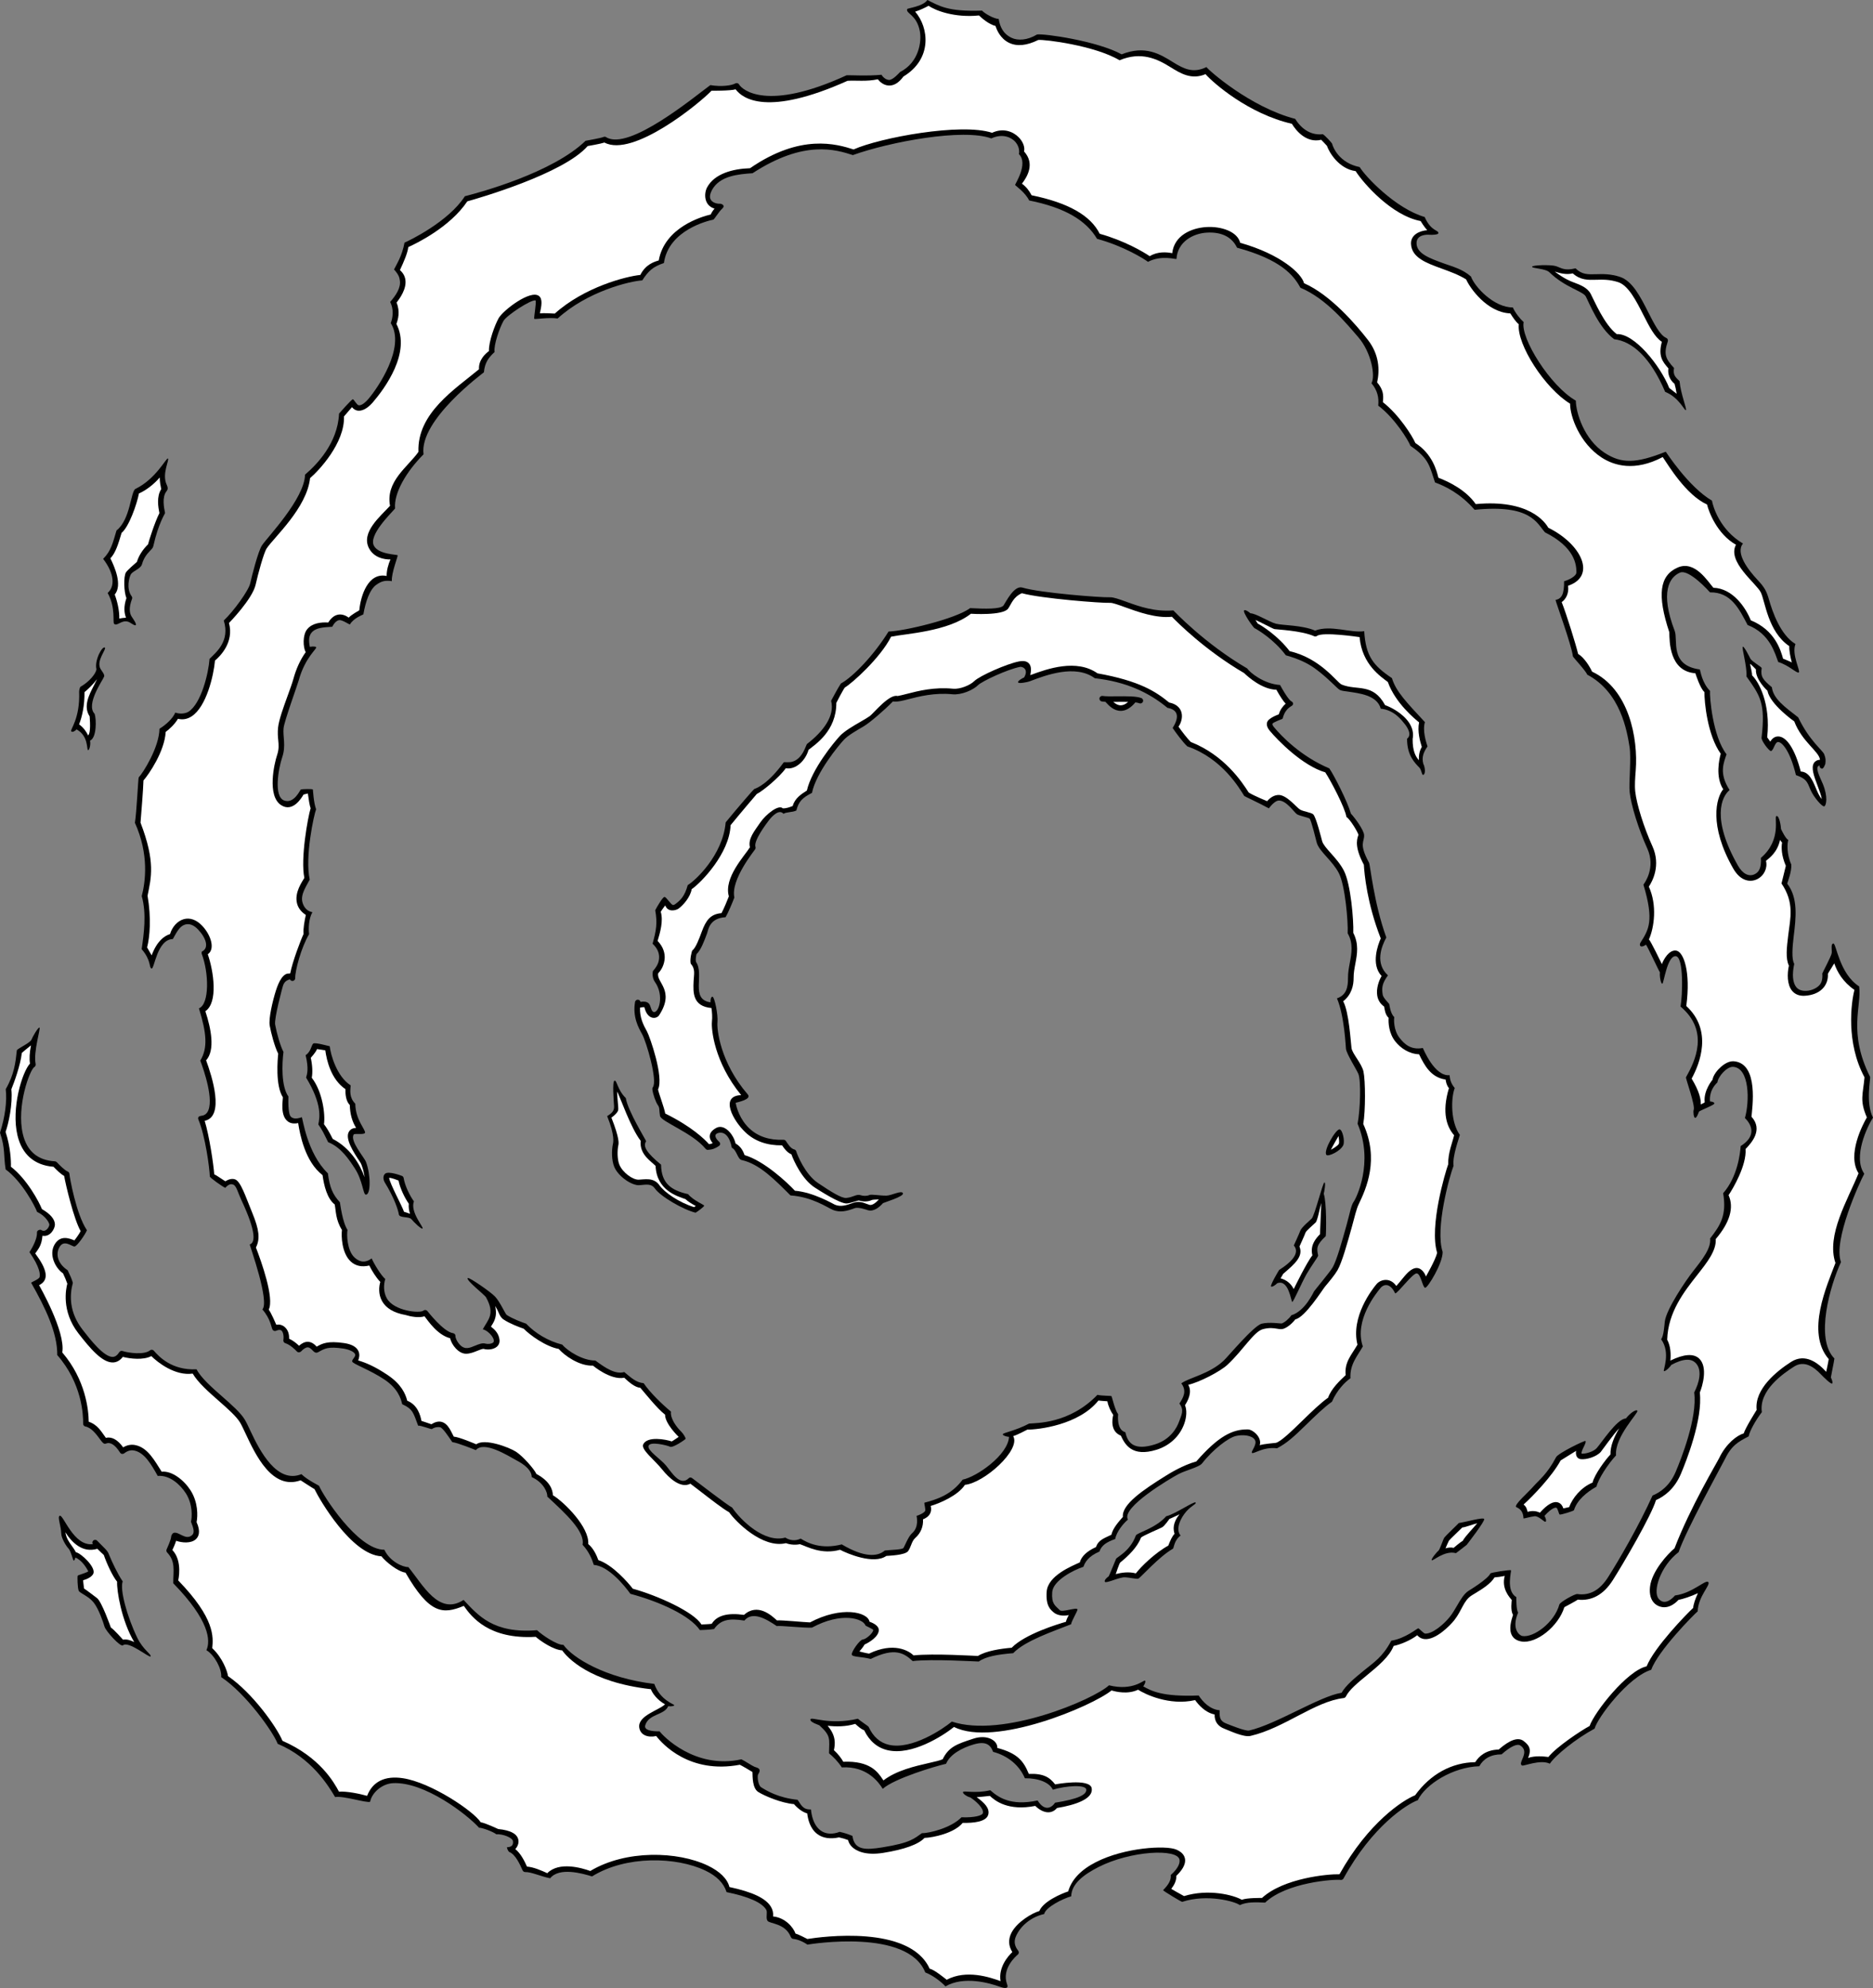 <?xml version="1.0" encoding="utf-8"?>
<!-- Generator: Adobe Illustrator 20.1.0, SVG Export Plug-In . SVG Version: 6.00 Build 0)  -->
<svg version="1.1" id="artwork" xmlns="http://www.w3.org/2000/svg" xmlns:xlink="http://www.w3.org/1999/xlink" x="0px" y="0px"
	 viewBox="0 0 505.089 535.794" style="enable-background:new 0 0 505.089 535.794;" xml:space="preserve">
<rect x="0" y="0" width="505.089" height="535.794" fill="#808080" stroke="none"/>
<g>
	<path d="M34.621,167.587c0.569,0.192,1.776,1.217,2.002,0.869
		c0.225-0.347-0.688-1.599-1.118-2.27c-0.615-0.961-0.785-2.408,0.096-4.768
		c0.083-0.221,0.07-0.477-0.071-0.667c-1.59-2.135-0.644-5.281-0.247-5.947
		c0.592-0.993,2.651-1.457,3.003-2.727c0.508-1.827,1.437-2.831,2.115-3.565
		c0.427-0.463,0.823-0.773,0.951-1.347c1.374-6.204,3.193-8.746,3.157-8.919
		c-0.281-1.371-0.867-4.224,0.356-5.795c0.36-0.463,0.553-0.821,0.066-1.865
		c-1.339-2.873,0.837-6.718,0.349-7.016c-0.418-0.254-3.248,5.532-8.725,8.182
		c-1.355,0.656-1.314,8.213-5.134,11.211c-1.015,3.419-1.471,5.514-3.604,7.659
		c3.162,4.154,3.14,7.508,1.211,9.189c2.217,3.939,1.323,7.881,1.726,8.296
		C31.575,168.954,32.734,166.948,34.621,167.587z"/>
	<path style="fill:#FFFFFF;" d="M30.939,160.249c2.14-2.596-0.074-7.541-1.171-9.766
		c1.386-1.452,2.104-3.771,3.026-6.871c1.984-1.617,4.122-7.724,4.678-10.626
		c1.917-0.797,4.234-2.644,5.599-4.307c0.007,1.247,0.232,2.323,0.378,3.016
		c0.01,0.048,0.019,0.089,0.028,0.133c-1.304,2.004-0.812,4.87-0.49,6.46
		c-1.203,2.334-2.834,7.445-3.065,8.425c-1.355,1.311-2.455,2.931-3.004,4.725
		c-0.697,0.591-2.642,2.308-2.961,2.844c-0.671,1.126-0.546,5.281,0.136,6.926
		c-0.8,2.338-0.595,4.072-0.104,5.273c-0.602,0.016-1.211,0.117-1.776,0.223
		c-0.015,0.003-0.029,0.005-0.044,0.008C32.249,164.604,31.545,161.802,30.939,160.249z"/>
	<path d="M20.639,196.584c3.279,1.741,2.694,5.504,3.1,5.582
		c0.406,0.077,0.761-1.702,0.534-2.547c1.818-0.757,1.742-5.754,1.247-7.219
		c-2.487-2.581,2.231-9.094,2.564-10.077c0.186-0.551-0.644-1.452-0.989-2.066
		c-1.222-2.168,1.685-5.331,1.184-5.712c-0.704-0.534-2.867,3.473-2.266,5.849
		c-0.145,1.118-1.841,3.295-4.285,4.694c-0.216,0.123-0.398,1.058-0.388,1.306
		c0.29,7.343-2.506,10.262-2.135,10.706C19.576,197.544,20.512,196.781,20.639,196.584z"/>
	<path style="fill:#FFFFFF;" d="M22.786,186.539c0.887-0.708,2.354-2.106,3.383-3.497
		c-0.244,0.525-0.522,1.07-0.814,1.634c-1.389,2.688-2.95,5.725-1.18,8.4
		c0.007,0.121,0.016,0.259,0.028,0.433c0.256,3.553-0.154,4.467-0.451,4.686
		c-0.482-1.034-1.246-2.116-2.428-2.972C22.133,193.244,22.831,190.093,22.786,186.539z"/>
	<path d="M26.202,415.249L26.202,415.249c-0.284-0.301-0.758-0.316-1.06-0.032
		c-0.268,0.252-0.295,0.648-0.103,0.946c-5.199,0.69-7.948-8.027-8.926-7.641
		c-0.706,0.28,0.361,2.766,0.407,4.799c0.03,1.332,1.391,3.465,1.97,4.049
		c0.579,0.583,1.248,3.235,1.355,3.228c0.312-0.019,0.388-0.532,0.483-0.81
		c1.872,0.749,3.082,2.977,3.482,3.687c-0.148,0.316-2.731,1.022-2.856,1.2
		c-0.124,0.178-0.051,3.355,0.269,4.05c0.32,0.694,2.683,1.452,4.05,3.201
		c1.367,1.749,2.547,5.221,2.904,6.466c0.357,1.245,4.333,5.585,4.967,5.055
		c1.56-1.305,7.206,3.525,7.47,2.974c0.264-0.551-1.99-1.724-3.582-4.99
		c-2.774-5.694-4.767-13.09-3.941-15.216c-1.368-1.982-2.913-5.327-3.611-7.019
		c-0.137-0.332-0.227-0.552-0.292-0.686c-0.275-0.577-1.023-1.31-1.89-2.158
		C26.924,415.984,26.536,415.604,26.202,415.249z"/>
	<path style="fill:#FFFFFF;" d="M27.997,419.1c0.673,2.017,2.305,5.657,3.585,7.196
		c-0.136,2.354,1.199,10.571,4.611,16.273c-1.014-0.529-2.016-0.82-3.026-0.648
		c-0.208-0.221-2.432-2.742-3.275-3.276c0,0-2.466-7.026-3.745-7.939
		c-0.244-0.175-2.901-2.222-3.493-2.583c-0.06-0.411-0.212-1.902-0.256-2.218
		c1.132-0.29,2.334-0.911,2.745-1.73c0.833-1.657-3.156-5.492-4.707-5.847
		c-0.281-0.592-0.665-1.129-1.064-1.682c-0.737-1.018-1.49-2.061-1.75-3.669
		c1.75,2.72,4.602,5.661,8.63,4.446l0,0C26.885,418.044,27.48,418.647,27.997,419.1z"/>
	<path d="M84.466,281.266c-0.501,0.393-0.568,2.143-2.048,3.128
		c0.875,3.633,0.41,5.096,0.127,6.034c4.32,7.112,3.705,10.752,3.292,12.633
		c1.039,1.449,1.392,2.22,2.652,4.771c3.486,1.374,5.683,4.757,7.217,7.11
		c2.094,3.215,2.208,6.959,2.924,7.033c1.399,0.143,1.359-5.473,0.058-8.824
		c-0.5-1.287-4.391-5.656-3.305-7.375c0.237-0.375,2.784,0.134,3.039-0.449
		c0.313-0.714-2.593-3.486-2.607-7.847c-1.689-1.696-1.351-3.563-1.249-4.947
		c-3.77-2.41-5.412-8.321-5.65-10.558C88.576,281.933,84.967,280.873,84.466,281.266z"/>
	<path style="fill:#FFFFFF;" d="M93.16,293.546c-0.049,1.304,0.095,3.201,1.171,4.284
		c0.058,2.393,0.636,4.481,1.704,6.146c-0.881,0.045-1.525,0.377-1.918,0.999
		c-1.187,1.878,1.208,5.565,2.988,8.222c0.586,0.876,1.031,2.733,1.22,4.079
		c-1.251-3.445-3.837-7.87-8.596-10.319c-0.912-1.826-1.705-3.155-2.361-3.957
		c0.382-2.641-0.386-8.782-3.296-12.53c0.277-1.337,0.174-3.419-0.268-5.371
		c0.084-0.092,1.405-1.531,1.689-2.361c0.325,0.054,1.879,0.289,2.235,0.35
		C88.08,285.747,89.267,290.939,93.16,293.546z"/>
	<path d="M108.39,316.926c0,0-3.7-1.464-4.592-0.547c-0.717,0.736-0.277,1.92-0.059,2.271
		c2.628,4.23,3.665,7.58,3.808,8.616c0.153,1.11,2.765,0.503,3.444,1.371
		c0.518,0.662,2.739,2.837,2.978,2.441c0.239-0.397-3.404-4.444-2.352-7.289
		c-1.092-1.491-2.43-4.198-2.761-6.28C108.816,317.244,108.637,317.023,108.39,316.926z"/>
	<path style="fill:#FFFFFF;" d="M110.574,327.151c-0.594-0.239-1.183-0.427-1.64-0.57
		c-0.274-1.087-3.832-7.598-4.004-9.131c0.518-0.06,1.94,0.488,2.536,0.724
		c0.442,2.151,1.663,4.661,2.774,6.255C110.149,325.373,110.291,326.297,110.574,327.151z"/>
	<path d="M165.717,291.257c-0.65,0.166-0.212,5.437-0.123,6.899
		c0.09,1.462-0.929,2.033-1.862,2.656c2.167,5.355,1.622,7.186,1.551,7.506
		c-0.368,1.681-0.37,4.408,0.352,6.149c1.118,2.697,4.858,5.138,6.819,4.957
		c1.96-0.182,3.226-0.438,4.154,0.897c1.503,2.159,7.59,5.68,10.954,6.522
		c0.368-0.168,2.334-1.608,2.333-1.897c0-0.234-2.921-1.391-4.347-3.104
		c-4.752-1.065-7.199-3.046-7.283-7.939c-3.852-3.177-4.989-4.953-4.029-6.301
		c0.093-0.13-4.948-8.178-5.474-11.644C166.468,293.716,166.368,291.091,165.717,291.257z"/>
	<path style="fill:#FFFFFF;" d="M172.783,307.484c-0.427,3.684,2.961,5.621,4.004,6.741
		c0.306,6.729,6.032,8.221,8.067,8.958c0.626,0.626,1.709,1.287,2.782,1.849
		c-0.165,0.119-0.32,0.224-0.469,0.314c-4.133-1.289-8.033-4.024-9.327-5.884
		c-1.56-2.24-4.077-1.551-5.632-1.518c-1.554,0.033-4.277-1.859-5.187-4.052
		c-0.575-1.387-0.589-3.807-0.272-5.253c0.095-0.436,0.371-1.743-1.873-7.424
		c0.743-0.492,1.7-1.387,1.829-2.028c0.13-0.641-0.327-3.63-0.273-5.003
		C167.342,295.966,170.129,304.081,172.783,307.484z"/>
	<path d="M354.635,169.954c-3.59-1.522-8.771-1.378-10.57-1.853
		c-1.798-0.477-5.319-2.762-6.895-2.818c-0.191-0.231-1.339-1.054-1.652-0.785
		c-0.521,0.45,2.457,4.653,2.788,4.807c0.752,0.349,5.243,3.022,8.445,7.313
		c3.755,1.042,6.105,2.291,7.838,3.543c3.309,2.39,5.892,5.256,6.537,5.672
		c0.645,0.416,1.339,0.397,2.457,0.574c2.808,0.444,7.765,0.888,8.759,4.603
		c3.673,0.319,5.73,3.252,6.291,3.908c0.656,0.768,2.325,3.033,0.812,4.181
		c-0.049,4.578,2.204,6.618,3.302,7.777c0.642,0.677,0.632,1.98,1.008,1.964
		c0.623-0.026,0.679-1.758,0.051-3.027c-0.45-1.773,0.084-3.114,1.145-4.624
		c-0.416-1.303-1.378-4.314-0.7-6.564c-4.929-5.312-7.839-8.29-8.887-11.854
		c-5.002-3.361-7.062-5.87-7.48-12.651C364.199,170.665,358.936,168.358,354.635,169.954z"/>
	<path style="fill:#FFFFFF;" d="M374.263,183.819c2.019,5.694,7.417,10.067,8.422,10.871
		c-0.518,2.412,0.275,5.181,0.731,6.63c-0.684,1.116-0.833,2.369-0.793,3.571
		c-0.851-0.979-1.707-2.403-1.68-5.729c0.29-1.456-0.005-2.892-0.888-4.271
		c-1.739-2.715-5.216-4.398-6.537-4.841c-3.321-6.088-7.59-3.842-11.716-5.554
		c-1.279-0.531-5.61-7.057-14.021-8.992c-3.139-4.104-7.302-6.753-8.614-7.443
		c-0.154-0.278-0.355-0.597-0.602-0.954c0.977,0.358,4.55,2.292,5.108,2.442
		c0.46,0.124,7.255,0.367,10.722,1.926c0.248,0.111,0.536,0.08,0.755-0.082
		c1.558-1.157,11.13,0.268,11.491,0.319C367.274,179.215,372.604,182.509,374.263,183.819z"/>
	<path d="M362.258,308.577c0.431-1.073-0.196-4-0.984-4.19
		c-0.967-0.233-4.543,5.809-3.569,6.89C358.176,311.8,361.589,310.245,362.258,308.577z"/>
	<path style="fill:#FFFFFF;" d="M361.063,308.225c-0.228,0.568-1.633,1.362-2.163,1.664
		c0.383-0.801,1.582-2.928,2.07-3.72C361.04,306.621,361.203,307.876,361.063,308.225z"/>
	<path d="M348.478,350.89c0.317,0.041,2.575-5.263,3.882-7.53
		c1.307-2.268,3.163-4.724,3.108-4.972c-0.456-2.031-0.453-2.868,2.045-5.232
		c0.137-1.09,0.256-9.071-0.536-11.403c0.112-0.513,0.612-3.055,0.175-3.062
		c-0.436-0.008-2.622,8.922-3.424,9.729c-0.399,0.402-2.763,2.393-3.064,3.243
		c-0.24,0.679-1.744,3.974-1.744,3.974c-0.093,0.205,2.9,2.279-3.958,6.625
		c-0.081,0.052-2.525,4.207-2.202,4.468c0.322,0.26,1.432-0.587,1.635-0.857
		C347.539,344.612,348.161,350.849,348.478,350.89z"/>
	<path style="fill:#FFFFFF;" d="M346.039,343.315c3.269-2.801,5.448-4.714,4.388-7.366
		c0,0,1.39-3.044,1.653-3.787c0.165-0.466,2.267-2.236,2.713-2.685
		c0.499-0.501,1.12-3.957,1.518-5.237c-0.021,1.178-0.358,7.83-0.354,8.401
		c-2.626,2.619-2.308,4.576-2.041,5.703c-1.365,1.591-4.821,8.621-5.039,9.081
		c-0.739-1.477-1.952-2.471-3.552-2.894C345.565,344.154,345.805,343.754,346.039,343.315z"/>
	<path d="M297.951,426.313c0.264,0.538,3.872-1.255,5.353-1.203
		c1.481,0.053,3.193,0.548,3.702,0.345c0.509-0.203,5.528-5.923,9.333-8.076
		c0.246-0.387,0.372-2.361,2.036-3.52c-1.481-1.686,0.01-4.767,1.522-6.481
		c1.511-1.715,2.858-2.043,2.494-2.439c-0.364-0.396-5.776,3.284-7.9,3.708
		c-2.95,3.337-7.916,4.455-8.19,5.203c-1.568,4.278-5.079,5.767-5.33,6.279
		c-0.25,0.513-1.731,4.314-2.006,4.737C298.847,424.91,297.686,425.775,297.951,426.313z"/>
	<path style="fill:#FFFFFF;" d="M302.108,421.107c2.105-1.701,4.565-4.048,5.567-6.667
		c0.447-0.557,5.17-2.462,5.812-2.87c0.642-0.409,1.886-2.215,1.886-2.215
		c0.628-0.199,2.117-0.975,2.721-1.23c-1.921,2.319-1.723,4.116-1.352,5.268
		c-0.683,0.683-1.162,1.859-1.593,2.93l-0.1,0.243
		c-3.57,1.96-7.392,5.7-8.75,7.489c-1.877-0.508-3.867-0.221-5.419,0.192
		C301.006,423.908,301.831,421.33,302.108,421.107z"/>
	<path d="M392.624,418.6c0.266-0.207,2.818-2.132,2.905-2.245
		c0.183-0.24,4.958-6.385,4.707-6.95c-0.251-0.565-4.774,0.773-6.849,1.081
		c-0.256,0.335-3.64,3.478-3.969,4.031c-0.233,0.391-1.049,2.813-1.456,3.362
		c-0.351,0.245-2.12,2.303-1.872,2.635C386.338,420.846,389.562,417.762,392.624,418.6z"/>
	<path style="fill:#FFFFFF;" d="M390.707,415.284c0.243-0.408,3.259-3.196,3.631-3.607
		c0.8-0.038,2.976-0.897,4.03-1.134c-0.914,1.153-3.156,3.36-3.938,4.772
		c-0.627,0.303-2.276,1.727-2.432,1.858c-0.744-0.177-1.488-0.088-2.192,0.138
		C389.894,417.107,390.529,415.583,390.707,415.284z"/>
	<path d="M408.853,406.166c0.131,0.139,1.921,0.514,1.978,3.063
		c0.196,0.084,1.767-0.426,2.963-0.574c1.195-0.147,2.688,1.72,3.015,1.467
		c0.327-0.255-0.155-1.397-0.321-1.559c2.191-2.413,3.072-2.254,3.233-2.193
		c0.357,0.137,0.646,1.686,0.87,1.825c0.223,0.14,3.792-0.949,3.86-1.175
		c0.825-2.74,3.5-4.901,6.078-6.352c0.466-2.039,3.047-6.039,5.268-8.415
		c-0.446-5.027,6.187-11.542,5.749-12.04c-0.438-0.497-2.192,0.902-3.088,2.09
		c-2.408,0.057-6.554,6.543-7.914,8.032c-0.812,0.888-2.962,1.562-4.053,1.444
		c-0.126-0.949,1.444-2.92,1.055-3.413c-0.159-0.202-7.343,3.271-7.92,4.374
		c-2.388,4.565-4.669,6.214-6.122,7.887C412.051,402.299,408.264,405.541,408.853,406.166z"/>
	<path style="fill:#FFFFFF;" d="M420.85,393.619c0.814-0.519,3.841-2.386,4.178-2.593
		c-0.18,1.113,0.147,2.111,1.27,2.241c1.503,0.175,4.168-0.626,5.352-1.921
		c0.258-0.283,3.612-5.034,5.014-6.405c-1.296,2.146-2.449,4.734-2.38,7.074
		c-1.309,1.337-4.354,5.458-4.81,7.558c-3.181,1.322-5.447,4.227-6.322,6.619
		c-0.217,0.057-1.271,0.274-1.567,0.354c-0.19-0.629-0.585-1.292-1.329-1.576
		c-1.285-0.493-2.926,0.41-4.998,2.726c-0.917-0.449-2.045-0.607-3.315-0.231
		c-0.15-0.65-0.355-1.456-1.09-1.96C413.383,403.231,418.594,397.803,420.85,393.619z"/>
	<path d="M484.911,193.337c-3.701-2.865-6.713-5.018-7.097-8.119
		c-2.35-1.977-3.116-2.798-2.745-5.14c0.05-0.317-2.632-1.766-3.056-2.567l0.001-0.001
		c-0.053-0.1-1.643-3.362-2.028-3.211c-0.386,0.15,1.183,5.339,0.985,8.021
		c3.689,5.211,5.168,7.163,4.07,16.513c-0.093,0.792,1.993,3.582,2.51,3.574
		c0.71-0.012,1.048-2.417,1.937-2.426c1.066-0.012,3.23,2.355,4.822,8.925
		c2.822,1.006,2.986,1.692,3.955,4.008c0.787,1.882,3.152,4.634,3.691,4.408
		c0.539-0.226,1.034-2.553-0.391-6.032c-0.742-1.811-2.36-4.64-0.881-4.995l-0.006,0.055
		c-0.038,0.413,0.267,0.778,0.679,0.816c0.413,0.038,0.876-1.283,0.876-1.283
		c0.109-1.011,0.136-1.466-0.3-2.583C491.49,202.165,488.006,199.757,484.911,193.337z"/>
	<path style="fill:#FFFFFF;" d="M489.204,205.571c-0.907,1.31-0.002,3.708,0.957,6.247
		c0.368,0.976,0.966,2.561,1.123,3.519c-0.657-0.669-1.154-1.849-1.637-3.003
		c-0.817-1.955-1.821-4.337-4.038-4.393c-1.535-5.959-3.81-9.487-6.139-9.461
		c-0.453,0.005-1.391,0.179-2.083,1.405c-0.05-0.068-0.593-0.808-0.832-1.165
		c0.997-9.222-2.373-15.11-4.072-16.684c0.022-0.714-0.443-2.415-0.546-3.141
		c0.359,0.204,1.538,1.498,1.585,1.519c-0.193,2.793,3.101,5.749,3.101,5.749
		c0.696,3.695,7.238,8.269,7.238,8.269c2.089,5.521,6.741,8.122,6.933,10.337
		C489.915,204.822,489.443,205.225,489.204,205.571z"/>
	<path d="M449.332,91.076c-1.71-0.728-3.312-3.886-4.861-6.94
		c-2.098-4.137-4.267-8.415-7.616-9.511c-2.557-0.837-4.611-0.776-6.423-0.722
		c-2.241,0.067-3.86,0.116-5.561-1.583c-3.057,0.758-3.911-0.167-5.337-0.607
		c-1.328-0.41-6.349-0.288-6.384,0.18c-0.035,0.467,3.599,0.435,4.692,1.503
		c4.165,4.068,9.044,5.088,9.796,6.509c0.947,1.792,3.538,8.491,7.658,11.521
		c4.805,0.554,9.746,4.793,13.743,14.185c3.714,1.482,5.185,5.066,5.578,4.934
		c0.392-0.132-1.405-4.405-1.692-7.803c-1.038-1.054-1.854-1.613-1.488-3.55
		c-2.344-2.561-2.829-3.703-1.686-7.192C449.873,91.629,449.691,91.227,449.332,91.076z"/>
	<path style="fill:#FFFFFF;" d="M449.911,99.28c-0.284,2.299,0.989,3.628,1.659,4.156
		c0.173,0.583,0.425,1.664,0.574,2.696c-0.435-0.355-1.824-1.418-1.999-1.558
		c-2.458-6.107-9.439-14.764-14.169-14.523c-3.382-2.62-5.967-8.873-7.012-10.846
		c-0.905-1.712-2.793-2.421-4.792-3.172c-0.644-0.242-2.215-0.819-4.913-2.836
		c1.413,0.435,3.114,0.913,4.87,0.483c2.057,1.848,4.143,1.789,6.348,1.724
		c1.688-0.051,3.603-0.108,5.911,0.647c2.759,0.903,4.876,5.08,6.745,8.764
		c1.587,3.129,3.098,6.081,5.02,7.306C447.055,96.115,448.494,97.63,449.911,99.28z"/>
	<path d="M298.319,189.392c0.675,0.736,2.083,2.268,4.031,2.2
		c1.315-0.046,2.6-0.821,3.825-2.289c0.439,0.056,0.806,0.133,1.067,0.237l0,0
		c0.385,0.154,0.821-0.033,0.976-0.417c0.153-0.385-0.034-0.821-0.418-0.975
		c-1.333-0.534-4.032-0.506-6.643-0.48c-1.573,0.016-3.058,0.031-3.795-0.097
		c-0.409-0.071-0.797,0.202-0.868,0.61c-0.071,0.408,0.202,0.796,0.61,0.867
		c0.271,0.047,0.606,0.077,0.982,0.097C298.146,189.204,298.226,189.291,298.319,189.392z"/>
	<path style="fill:#FFFFFF;" d="M304.226,189.176c-0.66,0.583-1.306,0.895-1.929,0.917
		c-0.801,0.028-1.516-0.425-2.077-0.917c0.308-0.001,0.623-0.005,0.952-0.008
		C302.15,189.158,303.229,189.149,304.226,189.176z"/>
	<path d="M461.662,134.931c-6.295-3.686-12.239-12.906-12.46-13.186
		c-8.163,3.24-11.992,3.219-16.479,0.301c-5.533-3.599-7.73-10.755-7.774-14.068
		c-6.88-3.897-14.997-16.897-14.062-21.163c-0.959-0.851-2.288-2.505-2.92-3.956
		c-5.046,0.056-10.275-5.493-11.3-8.336c-2.311-2.02-4.937-2.661-7.335-3.531
		c-3.86-1.402-7.195-2.613-7.332-5.311c-0.126-2.479,2.764-2.472,3.474-2.407
		c0.71,0.065,2.305-0.026,2.387-0.369c0.228-0.964-1.905-0.385-3.669-4.414
		c-7.846-2.284-16.02-10.926-17.529-13.459c-5.54-1.118-7.219-5.337-7.439-6.315
		c-0.04-0.179-2.007-2.32-2.5-2.536c-4.328,0.483-6.765-2.965-7.434-4.133
		c-12.2-3.17-23.466-13.2-23.944-13.972c-3.555,1.751-6.059,0.523-9.036-1.325
		c-3.506-2.178-7.477-4.629-13.842-2.106c-6.549-3.597-21.047-5.668-22.821-5.346
		c-2.581,1.569-5.17,1.715-6.894,0.881c-2.349-1.134-3.125-3.125-3.432-5.059
		c-1.342-0.085-3.688-1.409-4.508-2.26C255.536,3.186,253.287,1.577,250.081,0
		c-1.183,1.778-5.343,2.176-5.438,2.45c-0.432,1.238,2.56,1.447,3.412,5.974
		c0.521,2.766-0.236,8.384-5.332,10.987c-0.092,0.047-1.901,2.219-3.029,2.135
		c-1.009-0.074-1.806-1.05-1.983-1.397c-3.538,0.374-8.747,0.08-9.402,0.136
		c-21.532,9.905-28.202,3.885-28.995,2.488c-0.204-0.36-0.66-0.486-1.02-0.284
		c-0.995,0.558-3.704,0.961-6.74,0.451c-4.276,3.117-22.002,17.876-28.099,14.029
		c-0.204-0.129-0.458-0.151-0.682-0.061c-0.91,0.368-4.525,0.965-4.87,1.042
		c-8.864,8.594-28.374,13.882-32.539,14.937c-4.428,6.91-15.159,12.031-16.28,12.511
		c-0.678,3.688-2.162,5.841-2.82,7.23c1.335,1.499,1.441,2.185,1.562,2.956
		c0.303,1.927-0.98,3.928-2.609,5.788c1.031,2.045,0.717,4.224,0.159,5.717
		c4.091,6.479-3.577,17.574-6.016,20.414c-1.057,1.231-2.028,1.857-2.663,1.718
		c-0.495-0.109-1.255-1.57-1.541-1.617c-0.286-0.048-3.483,3.581-3.726,3.867
		c-0.363,8.061-6.145,13.875-9.167,16.448c-0.145,6.505-10.12,16.824-11.607,19.052
		c-1.058,1.585-2.784,8.44-3.177,10.238c-0.43,1.96-4.509,7.563-7.134,10.03
		c1.734,5.526-1.996,8.509-3.835,10.341c-0.287,3.881-2.246,12.042-5.675,14.238
		c-0.937,0.6-2.515,0.625-3.567,0.233c-0.596,1.489-2.395,3.216-4.258,4.36
		c-0.092,5.055-4.451,11.924-5.607,13.116c-0.132,0.137-0.569,9.579-1.021,12.227
		c3.894,8.622,2.804,16.075,1.839,19.763c1.35,4.675,0.571,10.296-0.022,14.29
		c2.679,3.108,1.921,5.011,2.683,5.22c0.761,0.209,1.457-7.85,5.729-7.934
		c1.283-2.413,2.072-3.568,3.354-3.925c1.122-0.313,2.316,0.153,3.452,1.349
		c2.181,2.296,3.026,4.981,1.054,5.926c-0.122,0.199-0.144,0.442-0.062,0.66
		c1.916,5.003,2.126,13.532-0.759,14.659c2.062,6.695,2.436,10.668,0.364,14.093
		c0.937,2.483,3.844,10.823,1.921,13.874c-0.39,0.618-0.972,0.952-1.782,1.021
		c-0.365,0.032-0.938,0.298-0.642,1.003c1.855,4.408,3.007,13.069,3.073,15.329
		c0.01,0.344,3.465,2.771,4.157,3.06c1.132-1.245,1.763-0.999,2.155-0.871
		c0.853,0.278,1.292,2.241,2.187,4.145c4.141,8.809,3.723,11.545,2.256,11.983
		c0.118,0.622,5.405,15.354,3.421,17.521c2.235,2.571,2.368,4.793,2.735,5.435
		c0.191,0.333,0.605,0.469,0.956,0.312c0.642-0.286,1.121-0.313,1.421-0.079
		c0.538,0.42,0.702,1.662,0.543,2.572c-0.065,0.37,0.154,0.73,0.513,0.844
		c1.377,0.435,2.754,1.833,3.143,2.251c0.334,0.358,0.92,0.19,1.098,0
		c0.682-0.732,1.303-1.12,1.796-1.121c0.553-0.002,1.017,0.489,1.426,0.922
		c0.652,0.691,1.086,0.565,1.518,0.323c1.677-0.941,2.591-1.505,6.637-0.921
		c1.514,0.218,2.909,0.835,3.193,1.478c0.324,0.734-0.889,1.382-0.758,2.022
		c0.131,0.64,4.814,2.253,8.698,4.859c3.544,2.378,4.428,5.014,4.774,6.629
		c3.002,1.396,2.998,2.4,4.306,5.792c0.751-0.097,3.521,1.052,3.726,0.908
		c0.757-0.533,1.736-0.594,2.207-0.478c0.712,0.176,2.159,2.35,3.28,4.011
		c1.53,0.182,5.883,1.979,6.352,2.155c2.169-2.592,8.625,1.473,10.867,2.709
		c0.514,0.284,4.21,2.073,4.195,4.552c3.283,1.495,4.286,4.207,4.208,5.267
		c4.873,4.514,10.23,9.378,9.501,12.979c1.753,1.853,2.552,3.899,3.04,5.427
		c3.931,0.278,8.236,5.527,9.863,7.791c7.911,2.11,16.101,5.859,18.734,9.775
		c0.259-0.016,2.845-0.082,3.828-0.284c1.806-2.545,4.05-2.936,8.173-2.284
		c2.195-2.607,5.828-0.481,8.739,1.489c0.737-0.202,7.373,0.55,9.486,0.419
		c7.956-4.297,13.785-2.482,14.443-0.575c0.042,0.122,2.076,0.961,2.083,1.21
		c0.022,0.749-1.905,2.492-2.797,2.56c-0.892,0.068-3.161,3.391-2.985,4.08
		c0.176,0.689,2.649,0.501,5.098,1.167c6.553-3.25,9.056-1.531,11.319,0.57
		c5.23-0.618,17.266,0.135,17.817,0.123c1.955-1.381,5.185-1.923,9.291-2.252
		c3.177-3.34,10.685-5.837,15.614-7.792c0.076-0.825,1.865-3.759,1.727-4.023
		c-0.325-0.623-4.121,0.882-4.769,0.229c-1.277-1.288-2.276-1.659-2.052-4.871
		c0.218-3.114,5.732-5.955,8.419-6.819c0.435-1.263,1.346-2.838,4.316-4.11
		c0.564-1.661,1.85-2.529,4.262-3.388c0.33-1.953,2.213-4.21,3.424-5.237
		c-1.935-3.248,11.529-11.12,13.527-12.197c1.999-1.077,5.655-1.895,6.481-2.955
		c2.979-3.819,7.082-6.885,9.061-7.364c1.863-0.452,4.404-0.219,5.163,1.037
		c0.759,1.256-1.212,3.188-0.762,3.529c0.45,0.342,2.932-1.693,6.746-1.264
		c2.688-1.403,4.584-3.165,7.836-6.331c2.436-2.373,4.956-4.825,6.969-6.211
		c1.254-2.959,3.467-5.301,4.985-6.325c-0.227-3.781,1.977-6.125,3.34-8.578
		c-2.432-7.02,3.71-14.492,4.839-15.838c0.659-0.785,2.429-1.545,3.875,1.532
		c0.653,0.099,4.728-5.503,5.834-5.383c1.106,0.119,1.579,3.85,2.261,3.882
		c0.683,0.033,4.756-6.585,4.713-9.682c-2.109-6.265,1.95-20.723,2.941-23.197
		c-0.358-2.648,1.572-7.647,1.698-8.33c-2.481-3.352-2.449-9.877-1.376-12.626
		c-0.933-1.142-1.27-2.031-1.389-3.469c-4.068,0.417-7.096-7.102-7.212-7.324
		c-3.349,0.618-5.052-1.188-6.255-2.691c-1.717-2.146-1.55-5.164-1.448-5.629
		c-1.051-0.937-1.292-3.249-1.352-3.49c-0.049-0.193-1.616-1.624-1.77-2.551
		c-0.31-1.853-0.151-3.091,1.414-5.217c-3.514-3.21-1.801-7.72-0.44-10.204
		c-3.387-9.362-4.323-19.533-4.664-20.164c-2.839-5.231-1.207-5.524-1.329-7.464
		c-0.081-1.296-2.287-4.379-3.566-5.777c-0.866-3.134-4.525-10.325-5.816-12.172
		c-7.725-3.254-13.003-8.793-14.918-11.112c-0.312-0.378-0.469-0.714-0.417-0.897
		c0.115-0.411,2.45-1.219,2.696-1.349c0.204-0.107,0.232-2.187,2.492-3.49
		c0.507-0.292,0.537-0.928-0.132-1.259c-0.243-0.121-1.122-0.946-3.007-4.371
		c-4.369-0.273-8.193-3.402-8.854-4.457c-11.535-6.721-19.831-15.56-19.905-15.642
		c-5.018,0.394-9.051-1.009-12.579-2.287c-2.087-0.755-3.593-1.301-4.537-1.253
		c-2.228,0.113-18.926-1.188-23.594-2.614c-2.251-0.688-4.438,3.857-5.08,4.791
		c-0.753,1.095-5.104,0.936-9.023,0.747c-3.915,2.907-17.897,6.223-22.003,6.305
		c-3.828,6.188-9.453,12.142-12.848,14.01c-0.765,1.119-2.495,4.394-2.638,4.655
		c1.057,4.112-2.157,8.304-6.493,11.632c-0.288,0.22-1.137,4.058-4.047,4.813
		c-0.807,0.21-2.022,0.062-2.214,0.117c-4.205,5.773-7.192,6.957-7.98,7.22
		c-0.136,0.045-4.393,4.941-7.702,8.992c-0.77,8.91-8.335,15.817-10.228,16.9
		c-0.833,3.056-1.981,4.093-3.358,5.122c-0.392,0.292-0.587,0.25-0.65,0.236
		c-0.552-0.12-1.751-2.103-2.235-2.169c-0.485-0.066-2.134,2.823-2.526,3.589
		c0.629,3.41,0.272,5.517-0.717,9.026c1.237,1.138,1.832,2.426,1.768,3.828
		c-0.073,1.615-0.884,2.58-1.689,3.58c-0.143,0.647-0.116,1.954,0.543,2.874
		c2.63,3.668,1.026,8.585-0.376,8.103c-0.685-0.236-0.682-1.677-1.245-2.261
		c-0.565-0.587-1.424-0.588-2.257-0.458c-0.066-0.284-0.298-0.515-0.604-0.568
		c-0.409-0.069-0.796,0.206-0.865,0.614c-0.686,4.041,0.941,6.941,1.913,8.675
		c1.133,2.022,4.216,12.503,2.896,14.287c-0.111,0.151-0.163,0.339-0.143,0.526
		c0.148,1.394,0.937,3.54,1.486,4.291c0.549,0.751,0.312,1.324,0.574,2.898
		c0.264,1.585,8.729,4.525,12.313,8.897c0.151,0.184,0.381,0.286,0.618,0.273
		c1.231-0.062,1.948-0.388,2.914-1.007c0.496-0.317,0.495-0.834,0.095-1.19
		c-0.941-0.842-1.624-2.064-0.07-2.39c1.554-0.326,2.927,0.947,3.502,4.014
		c1.365,0.659,1.54,3.075,2.682,3.323c4.792,1.042,9.019,5.415,13.139,9.53
		c5.847,0.387,9.945,3.277,11.407,3.888c2.056,0.858,4.042,0.25,5.9-0.447
		c1.031-0.386,3.257,0.45,3.575,0.542c1.651,0.479,3.231-0.962,4.026-1.864
		c0.177-0.2,5.756-1.806,5.417-2.701c-0.338-0.896-3.026,0.608-4.46,0.638
		c-1.658,0.035-4.056-0.424-4.598-0.165c-0.674,0.322-1.715,0.267-2.351,0.051
		c-0.635-0.215-1.217-0.001-1.834,0.225c-0.506,0.185-1.135,0.416-2.003,0.508
		c-1.303,0.139-4.16-1.671-7.662-4.024c-3.502-2.353-5.601-7.613-5.862-8.527
		c-0.076-0.265-0.291-0.468-0.561-0.526c-0.905-0.198-1.761-1.534-2.221-2.252
		c-0.144-0.224-0.395-0.355-0.661-0.345c-3.775,0.146-6.861-0.875-9.169-3.031
		c-2.571-2.402-3.491-5.559-3.721-6.938c0.434-0.136,4.419-0.913,3.277-2.233
		c-7.506-8.677-8.38-17.687-8.193-19.453c0.215-2.044-0.794-6.865-1.332-6.897
		c-0.538-0.032-0.567,1.279-0.531,1.502c-5.577-0.753-1.565-7.505-3.924-10.891
		c-0.155-0.611-0.017-1.38,0.137-2.094c1.167-1.073,2.056-3.448,2.842-5.576
		c0.349-0.944,0.597-4.131,4.997-4.372c0.732-1.229,1.906-4.068,2.372-5.315
		c-1.071-4.776,5.464-12.702,5.649-13.062c0.092-0.18,0.107-0.389,0.043-0.581
		c-0.569-1.692,3.108-6.468,3.463-6.946c1.222-1.647,3.01-3.252,4.101-1.961
		c0.674-0.52,2.409-0.365,3.46-0.899c0.647-2.488,1.617-3.407,4.217-4.75
		c1.098-5.424,7.194-12.81,8.644-14.348c1.073-1.138,3.375-2.47,5.225-3.54
		c1.663-0.962,5.563-4.309,7.948-6.75c1.141,0.182,2.581-0.192,4.109-0.585
		c2.994-0.771,7.095-1.826,11.973-1.351c2.363,0.231,5.524-1.109,6.883-2.457
		c1.081-1.071,7.939-4.274,11.323-4.922c0.631-0.122,2.418,0.593,1.102,2.848
		c-0.432,0.158-1.749,0.913-1.633,1.311c0.114,0.398,2.317,0.039,3.232-0.309
		c4.268-1.62,12.21-4.635,17.46-0.794c8.368,0.933,14.544,3.796,19.585,7.975
		c2.585,0.463,3.492,2.144,1.407,5.422c0.648,1.012,2.816,3.939,3.959,4.972
		c9.483,3.266,14.097,11.395,15.366,13.377c0.055,0.085,4.263,2.02,6.614,3.326
		c0.73-0.982,1.851-2.074,2.62-2.107c2.102-0.093,4.163,3.161,4.977,3.697
		c0.614,0.405,3.049,0.892,3.387,1.165c0.46,0.371,1.779,5.954,1.948,6.532
		c0.355,1.217,1.423,2.414,2.66,3.798c1.154,1.292,2.463,2.757,3.313,4.417
		c1.668,3.258,2.514,13.029,2.355,16.169c1.567,2.706,1.057,5.419,0.581,7.946
		c-0.246,1.308-0.5,2.66-0.489,4.062c0.02,2.469-0.41,4.671-2.982,5.524
		c2.037,4.686,2.366,13.258,2.436,13.661c0.264,1.493,2.831,5.512,3.329,6.674
		c0.77,1.797,0.536,9.678-0.197,13.464c4.449,10.457-0.399,20.157-1.061,21.032
		c-0.663,0.876-1.082,3.28-1.901,6.224c-1.184,4.252-2.658,9.544-3.765,11.466
		c-0.656,1.138-4.637,5.907-5.009,6.443c-0.184,0.266-2.403,5.331-6.126,6.456
		c-0.603,0.915-1.82,1.948-2.606,2.213c-0.195,0.065-3.343-0.461-5.39,0.057
		c-2.186,0.554-9,8.781-10.25,9.95c-3.922,3.668-9.34,4.586-11.429,6.126
		c1.573,2.103,0.524,3.848-0.513,5.449c1.367,1.79,0.56,3.061-0.139,4.984
		c-0.494,1.357-2.111,4.66-6.458,6.022c-5.577,1.746-7.333-0.307-7.98-3.277
		c-2.408-0.639-1.968-4.547-1.946-4.854c-0.931-1.224-1.639-4.743-1.809-4.874
		c-0.171-0.13-2.578-0.051-3.773-0.352c-7.559,7.839-16.526,7.571-18.419,7.745
		c-3.713,1.96-7.11,2.478-7.104,2.892c0.004,0.414,1.39,0.715,1.681,0.683
		c-0.253,4.886-8.7,10.78-12.514,11.541c-3.015,4.067-6.891,5.309-10.301,6.212
		c-0.111,0.216,0.388,1.824,0.19,2.218c-0.282,0.564-1.849,1.24-2.304,1.316
		c0.536,2.922-0.598,4.157-1.304,4.78c-0.892,0.786-1.936,3.435-2.212,3.862
		c-0.341,0.526-3.602,0.521-5.06,0.71c-1.887,1.657-5.509,1.977-11.597-1.651
		c-5.568,1.431-9.207-0.383-11.081-1.561c-1.57,0.785-3.158,0.392-4.141-0.275
		c-5.656,1.582-12.079-4.731-14.351-8.102c-1.195-0.548-10.167-7.493-10.797-7.934
		c-0.257-0.18-0.638-0.226-0.857-0.001c-2.362,2.403-4.665-1.581-6.167-3.382
		c-1.5-1.801-5.091-4.04-4.718-5.302c0.383-1.297,5.053-0.143,5.809,0.236
		c0.756,0.378,4.109-1.937,4.189-2.131c0.079-0.196-0.584-1.353-1.173-1.923
		c-1.233-1.192-3.017-3.543-2.773-5.407c-2.374-1.968-5.627-5.104-7.374-7.67
		c-2.036-0.182-3.381-1.473-5.225-3.002c-2.424,0.712-5.129-1.129-7.795-3.101
		c-3.384,0.058-7.589-2.644-8.92-4.288c-3.813-0.946-7.314-3.084-9.744-5.646
		c-1.042-0.353-3.638-1.288-5.258-2.37c-0.357-0.239-1.75-3.451-3.1-4.909
		c-1.168-1.262-7.107-5.362-7.392-5.012c-0.51,0.626,4.539,4.461,4.954,5.216
		c2.485,4.515,0.549,5.92-0.885,8.583c1.915,0.555,3.536,2.954,2.784,3.577
		c-0.457,0.378-1.493,0.467-2.08,0.291c-0.812-0.245-1.74,0.132-2.722,0.531
		c-1.471,0.597-2.773,1.245-4.161-0.221c-0.822-0.869-1.233-1.928-1.203-2.329
		c0.029-0.394-0.253-0.743-0.644-0.798c-2.563-0.358-6.745-5.751-6.947-5.985
		c-0.264-0.307-0.725-0.348-1.04-0.093c-0.999,0.809-7.988,0.101-9.879-3.323
		c-0.903-1.635-0.903-3.581-0.416-5.193c-1.171-0.991-3.076-4.173-3.667-5.554
		c-2.057,1.54-3.6,0.687-4.62-0.25c-2.046-1.88-2.14-6.279-1.89-7.419
		c-1.391-2.114-1.956-7.011-2.053-7.463c-1.924-2.049-2.766-4.008-3.244-7.798
		c-5.629-5.406-6.835-15.016-7.025-15.13c-1.699,0.617-2.419,0.294-2.876-0.05
		c-0.97-0.73-0.741-5.234-0.74-5.516c-1.961-2.739-1.747-8.726-1.336-12.036
		c-0.814-1.48-1.817-4.989-2.243-7.339c-0.311-1.717,2.018-10.182,2.018-10.182
		c0.359-1.39,1.061-1.748,1.955-2.053c0.117,0.275,0.391,0.467,0.709,0.457
		c0.414-0.012,0.74-0.357,0.728-0.771c-0.058-1.963,1.603-8.24,3.744-11.841
		c-0.196-1.36-0.122-4.202,0.894-5.914c-1.776-0.34-2.439-1.736-2.695-2.705
		c-0.559-2.108,1.103-4.387,1.969-6.081c-1.357-6.126,1.165-17.601,1.723-18.957
		c-0.672-1.788-0.832-5.087-0.87-5.314c-0.036-0.217-2.776-0.157-3.254-0.013
		c-0.18,0.054-1.803,3.963-4.521,2.945c-2.841-1.064-1.542-8.556-0.478-11.7
		c1.04-3.074,0.115-5.575,0.348-7.785c0.201-1.907,3.759-11.674,4.099-12.911
		c1.712-6.229,5.065-8.554,4.672-8.925c-0.301-0.284-1.6-0.132-1.676-0.048
		c-0.392-1.709-0.25-2.996,0.43-3.827c1.115-1.364,3.165-1.473,5.584-1.612
		c0.577-1.063,1.202-1.664,1.86-1.785c0.838-0.155,2.692,1.196,2.92,1.15
		c1.012-1.702,3.292-2.495,3.631-2.711c0.584-3.412,1.712-6.723,3.505-7.984
		c1.382-0.972,2.358-1.227,4.173-0.966c-0.161-2.176,1.688-6.72,1.565-6.967
		c-0.122-0.249-5.163-0.177-6.408-2.591c-1.453-2.815,4.393-8.492,5.715-10.015
		c-0.386-4.207,3.092-10.009,7.68-14.612c-1.258-9.208,16.094-21.909,16.271-22.097
		c0.258-2.722,1.317-4.002,2.885-5.473c-0.298-1.88,1.377-6.561,2.398-8.381
		c0.842-1.502,7.446-5.814,8.638-5.525c0.335,0.374-0.523,4.788-0.336,4.969
		c0.187,0.182,3.876-0.46,6.302-0.097c8.001-7.313,19.526-10.085,22.819-10.268
		c1.638-2.53,2.891-3.699,5.837-4.676c1.267-8.974,12.099-11.45,13.329-11.703
		c0.267-0.055,1.4-2.039,2.423-2.992c0.979-0.91-0.393-1.31-0.568-1.296
		c-0.854,0.064-2.025-0.272-2.511-1.021c-0.519-0.801-0.125-1.898,0.298-2.678
		c2.077-3.83,7.085-4.257,10.934-4.518c13.948-9.081,22.473-6.353,27.053-4.887
		c9.946-3.562,29.728-7.282,37.327-4.495c3.508-1.598,5.733,0.163,6.307,0.744
		c0.976,0.985,1.387,2.313,1.15,3.497c2.624,2.543-1.074,8.074-1.032,8.291
		c0.042,0.217,2.718,1.967,3.783,4.19c9.667,1.93,15.387,5.385,18.313,10.344
		c7.146,1.926,12.736,5.431,13.736,6.195c3.635-1.89,7.49-0.63,7.681-0.773
		c0.299-4.677,4.52-6.878,8.162-7.094c3.962-0.235,6.796,1.152,8.17,4.059
		c11.871,3.225,15.287,7.448,17.083,10.789c7.018,2.916,12.567,9.827,15.561,13.264
		c3.673,4.216,4.694,10.698,3.605,12.47c1.645,1.955,2.048,3.919,1.829,6.044
		c4.507,3.39,8.156,9.406,8.698,10.854c5.088,3.419,5.168,5.606,6.618,9.846
		c2.664,0.977,6.814,2.927,10.672,7.374c15.21-1.561,16.815,3.657,18.974,6.074
		c8.109,4.061,8.419,8.714,8.48,10.501l0.008,0.216c0.046,1.094-2.019,2.097-3.33,2.471
		c0.04,3.413-0.63,4.746-2.307,5.018c-0.077,0.191,4.338,12.173,4.682,15.211
		c0.028,0.245,3.478,3.886,3.862,4.937c9.056,4.784,10.726,15.261,11.407,19.415
		c0.517,3.151-0.231,9.724,0.037,12.238c0.379,3.556,2.42,10.086,4.749,15.193
		c2.343,5.138-0.686,9.294-1.039,9.75c2.946,9.752,1.413,12.158-0.764,15.581
		c-0.52,0.817,0.037,1.645,1.461,0.589c0.601,0.887,3.342,6.85,3.758,7.475
		c-0.142,0.923,0.225,3.083,0.638,3.06c0.413-0.024,1.281-7.458,3.575-7.426
		c2.294,0.032,1.868,10.821,1.342,13.576c7.865,6.633,3.922,14.749,1.465,19.074
		c-0.135,0.238,2.558,7.579,2.08,8.788c-0.17,0.431-0.007,2.145,0.408,2.144
		c0.414-0.001,0.853-1.253,0.987-1.593c0.015-0.037,0.03-0.078,0.045-0.116
		c0.783-0.499,4.246-1.807,4.155-2.211c-0.09-0.404-1.087-0.522-1.189-0.498
		c0.008-0.108-0.485-2.774,1.99-5.141c0.186-1.574,2.555-4.33,4.292-4.195
		c4.404,0.345,4.417,9.301,3.131,13.791c2.479,2.463,2.518,5.29-1.146,7.557
		c-0.133,1.977-0.842,8.311-4.726,12.707c1.032,6.003-0.833,8.748-3.518,12.2
		c0.302,2.626-1.998,5.545-4.662,8.926c-1.798,2.282-7.165,10.144-7.556,13.49
		c-0.122,1.043-0.279,3.869-0.992,4.747c2.692,3.718,0.388,8.521,0.766,8.589
		c0.548,0.1,1.926-1.463,1.96-1.668c3.463-1.86,5.399-1.65,6.499-0.612
		c1.994,1.884,1.028,5.443-0.308,8.037c0.912,6.809-3.589,18.097-4.991,21.394
		c-1.636,3.848-4.293,5.592-6.233,6.377c-3.668,8.087-8.864,17.083-11.983,21.995
		c-2.243,3.534-4.957,5.024-8.298,4.557c-0.683-0.096-4.676,2.168-4.857,2.83
		c-1.317,4.826-6.926,9.003-9.995,8.483c-0.714-0.122-3.039-1.841-1.108-6.338
		c-0.534-0.561-0.509-3.867-0.495-4.149c-2.905-1.681-1.262-7.016-1.448-7.227
		c-0.186-0.21-5.428,0.602-5.551,0.86c-0.738,1.558-5.566,4.47-5.886,4.674
		c-1.231,0.789-2.137,2.342-3.095,3.987c-0.598,1.025-1.215,2.083-1.93,2.993
		c-1.599,2.034-4.828,4.743-6.73,4.539c-0.349-0.037-1.566-1.371-1.804-1.412
		c-0.238-0.042-3.484,2.741-7.272,3.331c-2.417,4.497-4.544,5.702-7.543,8.164
		c-2.443,2.006-4.743,3.908-5.86,5.872c-3.009,0.48-7.383,2.598-12.008,4.84
		c-4.552,2.207-9.259,4.49-12.915,5.337c-1.031,0.239-5.557-1.649-6.122-1.86
		c-1.746-0.652-1.944-1.669-1.835-3.595c-2.575-0.207-4.551-2.249-5.662-3.982
		c-9.88,0.392-12.803-1.259-14.958-2.466c0.177-0.151,0.789-1.259,0.488-1.543
		c-0.302-0.284-3.193,2.878-9.717,1.259c-4.089,3.807-28.659,14.337-42.384,9.776
		c-2.453,2.064-10.829,7.646-16.929,6.271c-2.439-0.55-4.291-2.179-5.506-4.844
		c-0.098-0.215-2.303-1.624-2.906-2.191c-7.738,1.793-12.513-0.617-12.776,0.154
		c-0.263,0.77,2.303,1.535,2.384,1.607c3.226,2.929,2.673,3.599,2.621,7.555
		c1.116,0.944,2.323,2.092,3.446,3.801c6.771-0.416,9.962,4.016,11.035,5.773
		c3.187-2.809,14.003-6.041,17.082-6.75c1.031-2.515,4.26-4.296,7.49-5.229
		c3.23-0.932,4.477,0.087,5.187,2.007c4.081,1.097,7.11,3.684,8.573,7.126
		c3.677-0.054,6.688,1.171,7.529,3.079c3.591-1.073,8.884-1.436,9.024-0.033
		c0.14,1.402-2.261,2.565-8.413,3.541c-0.679,1.061-2.627,2.741-4.712-0.6
		c-7.398,1.599-10.777-0.997-12.76-2.765c-4.085,0.976-7.228,0.023-7.353,0.5
		c-0.125,0.478,1.316,1.335,1.951,1.431c1.501,0.964,3.751,2.99,3.4,4.267
		c-0.172,0.626-2.251,1.224-5.764,1.098c-2.818,2.909-8.726,4.297-10.682,4.294
		c-2.009,1.363-2.922,2.59-10.692,3.822c-4.485,0.712-7.513,0.806-8.021-3.092
		c-1.031-0.413-2.009-0.786-3.448-1.101c-3.849,1.462-7.15-0.318-7.759-6.041
		c-2.271,0.129-2.706-1.424-3.605-2.601c-5.142-0.529-8.248-2.38-9.811-3.371
		c-0.837-0.53-1.062-2.807-0.853-3.394c1.129-1.75-0.197-1.822-0.951-2.13
		c-0.754-0.309-2.552-1.564-3.524-2.005c-12.623,2.781-21.312-6.487-22.06-7.544
		c-2.3,0.029-4.264-0.343-3.869-1.638c0.958-3.138,5.138-2.665,6.191-5.139
		c0.334,0.1,1.579,0.021,1.64-0.249c0.061-0.27-3.824-1.335-5.391-5.751
		c-13.217-1.572-22.028-7.042-24.518-10.539c-1.671,0.134-5.81-2.68-7.101-3.942
		c-11.842,0.98-15.941-4.057-19.813-8.158c-6.678,4.345-10.979-4.107-14.895-8.851
		c-1.55,0.028-5.02-1.556-6.468-4.674c-7.172,0.056-16.572-14.682-17.585-17.184
		c-0.079-0.195-3.141-1.566-4.775-3.191c-6.574,2.665-11.211-6.217-13.732-11.604
		c-0.589-1.259-1.098-2.348-1.54-3.082c-1.131-1.878-3.523-3.979-6.056-6.205
		c-2.845-2.5-5.789-5.085-6.95-7.37c-6.684,0.334-10.175-3.441-11.524-5.005
		c-0.263-0.306-0.721-0.348-1.036-0.096c-1.577,1.261-5.679,0.725-7.425,0.173
		c-0.326-0.103-0.68,0.027-0.861,0.317c-0.515,0.821-1.078,1.236-1.721,1.268
		c-2.388,0.12-6.13-4.699-8.142-7.289c-3.702-4.767-3.551-9.372-2.655-12.67
		c-0.251-0.979-0.933-2.441-1.407-3.401c-2.543-1.661-3.343-4.162-2.225-6.19
		c1.249-2.266,3.401-0.101,4.108-0.21c0.708-0.109,2.921-3.32,3.317-4.378
		c-2.937-4.353-4.674-14.398-4.713-15.169c-0.015-0.293-0.199-0.55-0.47-0.658
		c-0.849-0.34-2.163-1.703-2.949-2.518c-0.13-0.136-0.308-0.217-0.496-0.228
		c-4.636-0.269-7.543-2.725-8.639-7.302c-1.804-7.53,1.885-17.409,3.083-18.108
		c0.282-0.165,0.418-0.492,0.354-0.812c-0.665-3.3,1.43-9.698,1.035-9.822
		c-0.395-0.126-2.025,2.813-2.149,3.248c-0.458,0.95-3.51,2.26-3.947,2.854
		c-0.336,3.159-0.676,6.498-3.001,10.491C1.936,296.795,1.345,301.112,0,305.287
		c1.473,4.307,0.91,6.132,1.522,9.889c4.381,3.172,7.99,10.026,8.464,11.433
		c2.402,1.149,3.322,3.036,3.324,3.446c0.002,0.625-1.023,2.273-2.205,1.444
		c-0.237-0.166-1.156,0.033-1.133,0.67c0.076,2.186-1.904,5.092-2.028,5.299
		c2.856,4.126,2.936,6.091,2.729,6.734c-0.196,0.613-2.185,1.319-2.272,1.526
		c3.814,6.707,7.121,13.549,7.038,19.487c6.654,7.593,7.027,16.082,6.983,18.503
		c-0.007,0.365,0.251,0.683,0.61,0.75c1.629,0.309,2.952,2.1,4.015,3.539
		c0.567,0.769,0.955,1.284,1.498,1.062c1.216-0.495,2.474,0.306,3.847,2.45
		c0.348,0.543,0.966,0.286,1.093,0.188c0.896-0.699,1.779-0.95,2.7-0.767
		c2.754,0.546,4.578,3.679,6.348,6.85c3.256-0.304,6.113,2.4,7.57,4.657
		c1.958,3.035,1.673,6.581,1.398,7.692c0.741,1.839,1.02,2.952,0.301,3.597
		c-1.73,1.557-3.572-1.054-4.985-0.595c-0.36,0.117-0.656,0.751-0.661,1.021
		c-0.015,0.82-1.142,3.202-1.243,3.472c-0.1,0.268-0.04,0.568,0.156,0.775
		c2.327,2.479,1.656,4.752,1.653,8.311c9.743,9.96,10.126,15.488,8.935,18.032
		c2.178,1.297,4.19,5.035,3.997,7.259c6.698,4.427,14.084,14.897,15.232,17.977
		c9.106,3.818,13.634,11.234,15.484,14.354c2.198-0.421,8.605,1.691,9.445,1.257
		c0.441-2.394,3.164-4.859,6.171-5.008c8.521-0.421,19.995,8.456,23.189,12.005
		c0.909-0.003,3.826,1.088,4.64,1.762c1.949-0.096,4.397,0.982,4.507,1.848
		c0.085,0.664,0.034,1.633-1.614,1.658c-0.005,0.313,0.36,1.169,0.651,1.284
		c1.646,0.649,2.85,3.337,3.569,4.944c0.124,0.279,0.414,0.471,0.72,0.459
		c1.573-0.06,4.235,1.187,6.712,1.677c2.45-3.078,8.712-1.303,11.289-0.504
		c9.222-5.715,22.771-5.293,30.545-1.582c3.081,1.47,4.987,3.396,5.735,5.81
		c5.973,1.232,9.572,2.832,10.698,4.756c0.413,0.706-0.183,2.162,0.337,2.977
		c0.52,0.817,4.771,0.617,6.249,4.267c0.13,0.321,0.348,0.594,0.694,0.615
		c0.671,0.04,2.189,0.415,3.832,1.54c1.102-0.183,27.047-4.355,31.776,7.493
		c2.241,0.861,4.548,2.752,5.442,3.771c4.97-2.914,11.935-0.893,14.633,0.084
		c0.936,0.339,2.531,0.763,2.005-0.615c-1.605-4.208,2.412-7.662,2.875-8.042
		c0.318-0.26,0.366-0.728,0.109-1.049c-0.996-1.242-1.204-2.495-0.635-3.831
		c1.287-3.015,4.309-5.331,7.632-6.05c0.409-1.863,5.033-4.138,7.294-4.784
		c0.069-3.421,3.5-5.918,7.373-7.89c8.602-4.38,21.311-5.062,21.834-1.96
		c0.143,0.85-0.265,2.258-2.367,4.118c0.167,1.241-0.519,2.542-2.064,4.081
		c0.077,0.24,4.975,3.205,5.162,3.144c6.755-2.207,14.276-0.098,15.536,0.883
		c1.835-0.878,4.261-0.799,6.816-0.671c5.727-5.473,18.707-6.358,20.375-6.125
		c0.308,0.043,0.612-0.109,0.761-0.382c7.783-14.173,17.105-20.037,20.04-21.101
		c2.046-4.295,9.515-8.951,16.583-9.151c1.097-2.001,3.103-3.217,6.017-3.201
		c2.355-2.117,4.185-2.943,5.029-2.401c2.783,1.787-0.82,4.712,0.467,5.402
		c0.465,0.25,4.934-1.729,7.512-0.486c1.487-2.273,7.093-6.771,12.066-9.451
		c0.76-2.907,9.026-13.933,15.278-15.863c1.754-5.006,11.421-14.828,12.522-15.744
		c0.11-4.065,3.606-7.183,2.844-7.902c-0.762-0.719-4.233,3.009-8.952,3.617
		c-1.41,1.604-3.116,2.451-4.417,0.899c-1.676-1.998,0.474-8.824,5.383-12.579
		c1.914-5.754,11.66-23.386,12.292-24.704c1.935-4.039,3.648-4.958,6.6-6.495
		c0.253-1.404,1.783-4.204,3.557-6.531c-0.88-5.884,5.835-10.446,8.685-12.272
		c2.691-1.724,5.27-0.015,7.306,2.16c0.597,0.638,2.586,2.591,2.94,2.406
		c0.353-0.185-0.248-1.539-0.324-1.639c0.054-0.491,0.871-4.238,0.956-5.114
		c-5.314-5.347-1.134-19.678,1.777-25.994c-2.224-5.704,5.143-21.779,6.28-23.787
		c-3.15-4.496,0.829-12.766,2.35-15.144c-2.044-3.886-0.614-10.631-0.776-10.956
		c-6.034-12.071-2.229-19.11-2.956-24.401c-5.354-3.401-6.184-11.643-6.953-11.566
		c-0.769,0.077-0.34,1.749-0.447,2.588c-0.106,0.838-2.551,5.396-2.542,5.505
		c0.111,1.389-0.124,2.396-0.718,3.079c-1.427,1.639-4.875,2.307-6.267,0.633
		c-1.018-1.226-1.188-3.465-0.579-6.317c-0.746-1.271-0.511-4.41-0.134-7.513
		c0.587-4.824,1.238-10.269-1.763-14.1c0.138-0.521,1.252-3.32,1.096-5.172
		c-1.252-2.745-1.114-5.7-0.799-6.591c-0.773-0.396-1.759-2.569-1.962-2.943
		c-0.012-0.646-0.439-3.678-1.225-3.515c-0.785,0.163,1.595,6.29-4.201,11.279
		c0.143,2.641-0.483,3.802-1.669,4.386c-1.568,0.772-3.255-0.083-4.511-2.288
		c-7.203-12.643-4.458-18.604-2.261-20.385c-2.983-4.545-1.545-7.438-0.827-9.637
		c-3.783-4.884-4.591-15.661-4.454-17.083c-2.181-2.196-2.602-5.458-2.745-5.782
		c-8.228-1.099-5.825-7.887-6.779-10.381c-4.001-10.459-1.459-14.458,1.401-15.712
		c2.439-1.069,7.919,5.095,8.124,5.317c5.667-0.112,7.897,4.533,10.136,8.796
		c6.105,2.352,7.406,7.785,8.254,9.973c2.9,0.873,5.021,3.152,5.55,2.813
		c0.529-0.338-2.006-4.875-0.898-7.664c-4.052-2.45-6.161-8.554-7.137-11.947
		c-0.675-2.347-1.195-3.307-3.116-5.362c-2.487-2.66-6.001-7.199-3.903-9.769
		C463.703,142.753,461.906,136.401,461.662,134.931z"/>
	<path d="M129.873,491.593c-0.006-0.018-0.017-0.039-0.023-0.057
		C129.859,491.555,129.867,491.573,129.873,491.593z"/>
	<path style="fill:#FFFFFF;" d="M474.828,159.647c1.211,2.475,1.893,10.581,7.685,14.499
		c-0.064,1.057,0.252,2.808,0.687,4.396c-0.681-0.365-2.359-1.01-2.359-1.01
		c-0.652-2.314-2.177-7.679-8.71-10.348c-1.345-3.365-4.829-8.613-10.087-8.772
		c-1.476-1.634-4.957-7.496-9.625-5.45c-4.914,2.154-5.59,7.377-2.259,17.446
		c0.045,2.508,0.021,10.531,7.023,11.047c0.072,0.211,1.314,4.13,2.446,5.058
		c-0.039,2.561,0.792,11.643,4.395,16.628c-0.402,1.439-1.495,6.251,0.672,9.578
		c-1.889,2.246-3.925,9.739,2.685,21.341c1.994,3.5,4.653,3.788,6.476,2.891
		c1.878-0.924,2.851-3.046,2.371-4.935c0.964-0.823,3.055-2.257,3.8-5.652
		c0.159,0.274,0.336,0.523,0.545,0.725c-0.238,1.232-0.198,3.486,1.008,6.263
		c-0.174,0.676-1.041,4.339-1.167,4.755c3.532,5.224,2.38,9.32,1.814,13.973
		c-0.406,3.343-0.757,6.25,0.184,8.174c-0.479,2.157-0.526,5.122,0.864,6.795
		c0.803,0.967,1.956,1.413,3.424,1.328c4.131-0.242,6.411-2.722,6.22-5.914
		c0.156-0.353,1.416-2.251,1.722-2.823c0.777,2.296,2.321,5.008,5.444,7.155
		c-0.882,3.378-2.343,14.2,2.712,23.557c-0.389,4.591-1.391,6.146,0.634,10.81
		c-1.034,1.789-5.445,10.033-2.242,15.056c-2.908,7.187-8.761,16.69-6.227,24.173
		c-2.27,6.036-8.055,18.702-1.815,25.904c-0.099,0.754-0.621,3.158-0.68,3.437
		c-2.086-2.315-5.603-5.153-9.474-2.673c-3.779,2.42-9.924,7.287-9.277,12.939
		c0,0-3.011,4.756-3.496,6.342c-1.812,0.481-4.771,2.785-6.612,6.63
		c-0.622,1.298-7.776,13.199-12.041,24.316c-1.731,1.418-6.142,6.151-6.611,10.399
		c-0.457,4.147,2.02,5.474,3.819,5.495c1.291,0.015,2.652-0.692,3.861-1.984
		c1.1-0.204,3.324-0.904,5.238-1.81c-0.7,1.482-1.206,3.006-1.283,3.979
		c-1.891,1.747-10.452,10.582-12.555,15.746c-5.234,1.123-14.032,12.273-15.373,16.071
		c-2.311,1.227-8.999,5.669-11.109,8.358c-1.3-0.16-3.55-0.406-5.485,0.253
		c1.112-2.524,0.06-3.589-1.188-4.552c-1.461-1.129-3.73-0.349-6.732,2.29
		c-3.456,0.086-5.329,1.803-6.322,3.398c-6.372,0.094-12.111,3.249-16.218,8.926
		c-3.264,1.293-12.608,7.328-20.393,21.289c-3.07-0.083-15.026,1.008-20.891,6.38
		c-0.284,0.016-4.059-0.06-5.45,0.498c-2.16-1.254-8.928-3.041-15.577-0.993
		c-0.966-0.491-3.099-1.76-3.444-1.938c0.823-1.106,1.411-2.21,1.363-3.529
		c1.28-1.213,2.618-2.914,2.338-4.576c-0.181-1.071-0.975-1.912-2.361-2.5
		c-2.803-1.188-13.867-0.582-21.633,3.373c-4.099,2.087-6.607,4.75-7.499,7.907
		c-1.846,0.613-6.706,2.658-7.79,5.289c-1.82,0.498-6.018,2.899-7.535,5.902
		c-0.887,1.754-0.79,3.521,0.259,5.151c-1.192,1.138-3.785,4.108-3.177,7.838
		c-2.946-1.063-9.204-3.171-14.524-0.369c-0.4-0.297-3.379-2.783-4.594-2.969
		c-5.375-11.923-29.24-8.615-32.973-8.017c-0.466-0.221-2.461-1.3-3.193-1.441
		c-0.633-1.789-2.869-4.333-6.06-4.638c0.1-0.899-0.085-1.758-0.555-2.56
		c-1.354-2.313-4.929-4.022-11.216-5.365c-0.532-2.184-2.577-4.227-5.865-5.796
		c-8.047-3.841-22.01-4.31-31.659,1.471c-2.326-0.842-8.425-2.608-11.595,0.591
		c-1.49-0.683-3.702-1.654-5.471-1.776c-0.682-1.506-1.688-3.558-3.151-4.702
		c0.545-0.609,0.96-1.472,0.847-2.355c-0.218-1.708-2.062-2.737-5.466-3.066
		c0,0-3.53-1.669-4.706-1.821c-1.925-2.997-13.35-10.715-20.987-11.876
		c-4.853-0.738-8.172,0.906-9.651,4.755c-1.898-0.535-5.465-1.292-7.588-1.128
		c-1.34-2.525-5.15-9.295-15.236-13.71c-1.567-3.771-8.137-12.954-14.686-17.428
		c-0.177-1.343-1.483-4.951-4.253-7.538c0.292-2.992,0.773-7.987-9.177-18.257
		c0,0,1.274-5.2-1.571-8.189c0.057-0.123,0.808-1.737,1.002-2.499
		c1.568,0.546,3.994,0.78,5.315-0.408c0.755-0.679,1.383-2.03,0.209-4.615
		c0.35-1.733,0.405-5.415-1.652-8.603c-1.751-2.713-4.964-5.281-7.758-4.989
		c-1.866-2.874-3.703-6.497-7.129-7.176c-1.12-0.222-2.213-0.011-3.261,0.614
		c-1.495-2.072-3.06-2.936-4.666-2.568c-1.266-1.695-2.153-3.495-4.625-4.343
		c-0.033-3.098-0.792-11.26-7.131-18.671c0.939-5.631-6.197-18.021-6.258-18.126
		c2.914-1.423,2.062-4.416-1.035-8.55c0.771-1.139,1.743-2.083,1.95-4.779
		c2.168,0.435,3.364-1.998,3.36-2.995c-0.006-1.436-1.192-2.843-3.504-4.188
		c-0.75-1.907-4.019-8.076-8.365-11.413c0.058-1.539-0.107-5.355-1.438-9.388
		c0.784-2.163,1.97-7.475,1.56-11.493c0.704-1.7,2.47-6.494,2.817-9.772
		c0.298-0.325,2.128-1.774,2.473-2.063c-0.387,1.991-0.472,3.627-0.271,4.914
		c-2.07,2.232-5.129,12.006-3.361,19.389c1.226,5.12,4.583,8.022,9.709,8.423
		c0.841,0.87,1.898,1.931,2.871,2.471c0.401,2.335,2.62,11.725,4.446,14.863
		c-0.357,0.775-1.664,2.518-1.681,2.511c-1.316-0.54-3.766-1.547-5.33,1.079
		c-1.655,2.777,0.218,6.423,2.254,7.797c0.413,0.853,0.904,1.993,1.165,2.79
		c-0.348,1.268-1.678,7.375,2.972,13.361c3.154,4.061,6.479,8.013,9.401,7.866
		c0.999-0.05,1.868-0.556,2.592-1.502c1.967,0.509,5.552,0.929,7.689-0.208
		c1.708,1.703,6.421,5.4,11.155,4.711c1.41,2.399,4.248,4.909,7.017,7.341
		c2.443,2.146,4.75,4.173,5.761,5.851c0.401,0.667,0.895,1.722,1.467,2.944
		c2.702,5.774,7.196,15.366,14.856,12.629c0,0,3.213,2.097,3.745,2.371
		c1.299,2.739,9.957,17.685,18.05,18.11c1.132,1.435,4.319,4.085,6.493,4.407
		c6.453,11.171,10.063,11.304,15.723,8.953c2.067,2.962,6.758,9.092,19.395,8.342
		c1.34,1.185,4.787,3.516,7.128,3.653c1.269,1.777,7.193,8.599,23.936,10.468
		c0.339,1.046,1.735,2.938,3.8,4.068c-1.51,1.569-7.467,3.047-6.941,6.317
		c0.322,2.003,2.339,2.724,4.568,2.236c1.673,2.152,9.018,10.298,22.55,7.736
		c0.817,0.389,3.066,1.761,3.401,1.954c0.043,1.352-0.014,4.386,1.556,5.38
		c1.672,1.058,6.232,3,9.644,3.28c0.836,0.989,2.262,2.168,3.565,2.499
		c0.19,1.484,0.72,4.127,2.821,5.633c1.466,1.051,3.409,1.326,5.771,0.831
		c1.04,0.233,1.712,0.443,2.441,0.721c0.119,0.653,0.508,1.33,1.116,1.899
		c0.982,0.919,3.369,2.344,8.323,1.558c5.712-0.906,9.549-2.296,11.159-4.032
		c2.461-0.103,8.047-1.298,10.305-4.057c2.933,0.069,6.355-0.28,6.886-2.21
		c0.468-1.705-1.038-3.225-3.129-4.714c0.1-0.008,2.716-0.217,3.573-0.347
		c1.38,1.309,4.905,4.146,12.243,2.699c0.749,0.754,2.143,1.774,3.604,1.727
		c0.617-0.02,1.485-0.253,2.257-1.163c5.007-0.82,9.816-2.472,9.356-5.302
		c-0.46-2.83-9.866-1.063-9.866-1.063c-1.488-1.914-3.124-2.972-7.097-2.826
		c-1.397-3.414-2.982-5.54-8.502-7c0.169-1.859-2.591-3.765-6.439-2.498l-0.341,0.112
		c-4.044,1.33-6.315,2.084-7.952,5.442c-0.693,0.317-2.07,0.634-3.653,0.994
		c-3.765,0.859-8.84,2.018-12.319,4.711c-0.084-0.122-0.167-0.241-0.258-0.378
		c-1.249-1.867-3.337-4.956-10.565-4.653c-0.508-0.888-1.319-2.028-2.527-3.126
		c0.354-1.702,0.603-3.889-1.703-6.579c2.185,0.252,4.92,0.277,7.456-0.509
		c0.826,0.766,1.634,1.441,2.41,1.736c1.422,2.923,3.564,4.738,6.381,5.373
		c6.454,1.455,14.717-3.777,17.841-6.276c10.97,5.502,37.26-5.59,42.479-9.844
		c1.28,0.387,4.449,1.106,7.159-0.196c1.76,1.151,8.38,4.404,15.382,2.8
		c0.825,1.167,2.698,3.382,5.253,3.87c-0.04,1.884,0.858,3.185,2.689,3.869
		c1.265,0.473,5.131,2.346,6.985,1.916c9.157-2.123,17.311-9.293,25.138-10.205
		c0.254-0.03,0.475-0.186,0.587-0.414c0.884-1.801,3.21-3.711,5.671-5.732
		c3.011-2.472,6.095-5.029,7.204-7.903c1.669-0.315,4.529-1.452,6.374-2.887
		c0.615,0.731,1.356,0.977,1.93,1.038c3.054,0.328,6.946-3.675,8.069-5.103
		c2.063-2.623,2.458-5.236,4.655-6.644c0.302-0.193,0.658-0.409,1.035-0.636
		c1.748-1.054,4.08-2.476,5.154-4.246c0.779-0.043,1.719-0.176,2.75-0.389
		c-0.956,3.456,1.354,5.816,1.897,6.502c-0.015,0.19-0.41,2.845,0.341,3.977
		c-0.485,1.504-1.26,3.97-0.236,5.657c0.497,0.819,1.333,1.334,2.486,1.53
		c4.052,0.688,9.993-4.102,11.587-9.243c0,0,3.075-1.628,3.634-2.03
		c3.784,0.408,6.962-1.359,9.446-5.272c2.817-4.438,10.416-17.404,11.63-21.558
		c2.163-0.955,4.959-2.936,6.7-7.031c1.425-3.352,5.958-14.752,5.116-21.954
		c0.663-1.559,2.268-6.852-0.168-9.154c-1.509-1.426-4.121-1.239-7.767,0.542
		c0.159-1.766,0.089-3.864-0.862-5.639c0.223-7.423,4.586-12.97,8.101-17.431
		c2.768-3.514,5.164-6.566,4.995-9.687c3.802-4.47,4.964-8.447,3.462-11.833
		c1.181-1.752,4.898-8.054,4.577-12.433c1.596-1.65,4.808-5.181,1.605-8.7
		c0.137-2.113,2.108-14.412-4.779-14.951c-1.387-0.108-2.754,0.887-3.446,1.489
		c-0.964,0.84-2.091,2.224-2.293,3.486c0,0-2.495,2.94-2.102,6.076
		c0.008,0.063-0.68,0.419-1.069,0.582c0.077-1.431-0.396-3.538-2.456-6.959
		c2.17-3.973,5.754-12.958-1.442-19.569c1.235-9.342-0.746-14.607-2.706-14.928
		c-1.959-0.321-3.507,2.531-3.873,3.651c-0.47-0.978-2.978-6.139-3.494-6.669
		c1.414-3.196,2.261-9.234-0.03-14.225c0.895-1.327,3.339-5.688,0.953-10.92
		c-2.271-4.98-4.257-11.312-4.622-14.729c-0.18-1.692-0.02-3.722,0.134-5.686
		c0.676-8.585-1.783-21.919-11.781-26.617c-0.544-1.243-2.097-3.8-3.757-4.773
		c-0.573-2.448-3.164-10.806-4.429-13.958c1.169-0.807,2.002-2.412,1.718-4.398
		c7.812-2.68,3.508-11.314-5.336-15.653c-0.765-1.392-5.079-7.715-19.562-6.368
		c-2.639-3.801-7.262-6.039-10.07-7.109c-0.441-1.824-1.606-6.42-6.205-9.343
		c-0.848-1.968-4.393-7.584-8.761-11.019c0.233-2.078,0.056-3.416-1.551-5.331
		c0.733-3.304,0.564-7.5-2.459-11.402c-3.165-4.084-10.102-12.201-17.254-15.322
		c-0.611-2.585-6.305-7.832-17.214-10.897c-0.769-3.063-5.144-4.476-9.102-4.242
		c-4.04,0.24-8.705,2.241-9.224,7.044c-1.455-0.298-3.961-0.511-6.068,0.811
		c-1.74-1.185-6.892-4.212-13.488-6.042c-2.481-4.958-8.498-8.359-18.374-10.383
		c-0.686-1.329-1.543-2.356-2.599-3.117c1.415-1.851,3.574-5.376,0.573-8.682
		c0.271-1.148-0.276-2.644-1.46-3.839c-1.51-1.525-4.165-2.602-7.166-1.196
		c-8.322-2.76-30.234,1.317-37.348,4.488c-4.557-1.453-14.276-4.35-27.92,5.058
		c-4.764,0.155-9.595,1.503-11.571,5.147c-0.911,1.679-0.866,4.935,1.999,5.733
		c-0.467,0.551-0.807,1.075-1.029,1.589c-2.419,0.569-12.423,3.451-14.023,12.391
		c-1.192,0.342-3.535,1.051-4.967,3.906c-3.89,0.384-15.099,3.275-23.063,10.411
		c-0.381-0.014-2.996-0.181-4.025-0.061c0.452-2.02,0.789-3.872-0.242-4.678
		c-2.298-1.797-9.69,3.871-10.87,5.976c-1.005,1.792-2.718,6.322-2.618,8.864
		c-1.002,0.731-2.841,2.43-2.683,4.902c-6.406,5.344-16.735,11.821-16.33,22.278
		c-2.891,4.079-8.899,7.945-7.663,14.531c-2.678,2.899-7.879,7.163-5.68,11.425
		c1.695,3.286,5.757,3.024,5.793,3.023c-0.562,1.264-1.061,3.018-1.024,4.459
		c-5.023-1.037-7.013,5.364-7.379,9.251c-0.213,0.126-2.243,1.264-2.845,1.977
		c-0.684-0.485-1.706-1.016-2.87-0.801c-1.011,0.186-1.902,0.902-2.656,2.119
		c-1.926-0.12-4.314,0.137-5.677,1.804c-1.281,1.566-1.123,4.867-0.408,6.191
		c-1.417,1.976-2.546,4.41-3.303,7.162c-0.323,1.178-0.931,2.846-1.574,4.612
		c-1.101,3.022-2.349,6.45-2.57,8.54c-0.146,1.382-0.043,2.458,0.047,3.408
		c0.123,1.297,0.23,2.417-0.324,4.053c-0.744,2.198-2.741,10.918,1.074,13.433
		c3.201,2.11,5.628-2.067,6.063-2.838c0.343-0.093,1.118-0.275,1.175-0.289
		c0.005,0.036,0.009,0.064,0.014,0.1c0.215,1.575,0.434,3.053,0.727,3.891
		c-0.731,2.373-2.766,13.509-1.69,18.762c-0.576,1.012-2.749,3.95-1.961,6.926
		c0.32,1.21,1.114,2.237,2.357,3.06c-0.33,1.529-0.744,3.668-0.609,5.138
		c-0.768,1.616-2.991,7.448-3.587,10.577c-0.084,0.028-0.155,0.097-0.247,0.085
		c-1.557-0.194-2.759,1.854-3.632,4.613c-0.872,2.759-2.003,7.523-1.66,9.419
		c0.358,1.982,1.319,5.665,2.291,7.574c-0.149,1.355-0.814,8.579,1.258,11.734
		c-0.031,1.177-0.735,4.947,1.343,6.513c0.707,0.533,1.641,0.674,2.777,0.438
		c0.476,3.028,1.833,10.378,6.578,14.032c0.389,2.865,1.273,6.385,3.28,7.9
		c0.35,1.739,0.227,4.145,1.949,6.871c-0.203,1.6-0.087,6.249,2.392,8.526
		c1.293,1.188,2.971,1.539,4.989,1.065c0.664,1.36,1.835,3.277,2.963,4.414
		c-0.365,1.224-0.569,3.288,0.453,5.139c1.08,1.956,3.216,3.226,6.345,3.779
		c1.333,0.416,3.662,0.864,5.119,0.345c0.971,1.237,3.483,5.056,6.922,5.923
		c0.178,0.884,0.751,1.941,1.551,2.786c0.611,0.646,1.591,1.411,2.788,1.39
		c1.081-0.02,2.114-0.439,3.026-0.809c0.633-0.257,1.42-0.577,1.726-0.484
		c1.002,0.302,2.574,0.17,3.47-0.572c0.56-0.464,0.825-1.127,0.747-1.865
		c-0.184-1.723-1.239-2.739-2.304-3.581c0.576-1.015,1.853-2.433,1.127-5.554
		c0.467,0.713,0.726,1.295,0.936,1.771c0.325,0.738,0.605,1.375,1.342,1.867
		c1.639,1.094,4.039,2.004,5.435,2.483c1.626,1.708,6,4.843,9.423,5.448
		c1.579,1.795,5.571,4.661,9.239,4.498c0,0,4.71,3.996,8.44,3.267
		c1.184,1.114,2.834,2.597,4.339,2.713c1.387,1.597,4.525,5.583,6.673,7.238
		c-0.04,2.409,3.553,5.883,3.664,5.993c-0.262,0.164-1.498,1.043-1.865,1.216
		c-1.679-0.553-6.559-1.476-7.688,0.774c-0.71,1.415,3.018,4.172,5.116,6.806
		c1.771,2.222,4.947,5.221,7.596,3.815c0.65,0.479,1.63,1.237,2.739,2.096
		c2.788,2.157,6.221,4.814,7.702,5.588c1.703,2.474,9.003,9.865,15.329,8.343
		c1.263,0.477,2.76,0.505,3.761,0.272c1.972,0.65,5.813,2.905,10.826,1.508
		c1.901,1.012,9.054,4.065,12.481,1.664c0.515-0.07,5.143-0.159,5.917-1.355
		c0.358-0.553,0.572-1.097,0.779-1.622c0.293-0.742,0.545-1.382,1.166-1.93
		c1.428-1.259,2.145-3.041,2.032-4.966c0.735-0.264,1.521-0.775,1.926-1.584
		c0.223-0.447,0.39-1.126,0.145-2.018c2.331-0.674,7.372-2.792,9.234-5.689
		c5.202-0.503,15.169-9.449,13.01-13.132c1.023-0.266,3.503-1.585,3.828-1.752
		c2.913,0.022,13.879-1.229,19.159-7.834c0,0,1.839,0.195,2.414,0.199
		c0.264,1.424,0.934,2.759,1.58,3.671c-0.324,1.33-0.751,4.469,2.055,5.59
		c1.067,2.301,2.946,5.893,9.656,3.792c3.511-1.1,6.215-3.629,7.419-6.941
		c0.685-1.884,0.756-3.791,0.221-5.045c0.793-1.259,2.014-3.508,0.889-5.51
		c2.964-0.672,8.601-3.565,10.586-5.421c4.31-4.03,7.09-8.958,9.594-9.591
		c1.742-0.441,2.863-0.254,3.763-0.103c0.637,0.106,1.187,0.198,1.738,0.013
		c1.124-0.379,2.431-1.53,3.179-2.533c2.615-0.495,7.306-7.982,8.01-8.826
		c1.244-1.489,2.653-3.177,3.373-4.427c1.202-2.086,2.64-7.254,3.91-11.813
		c0.738-2.651,1.134-4.579,1.821-6.004c2.024-4.196,5.567-12.08,1.209-21.597
		c0.634-3.528,0.593-11.66,0.063-14.11c-0.479-2.215-3.016-4.803-3.23-6.345
		c-0.213-1.542-0.657-9.685-2.242-12.607c2.328-1.819,2.825-4.408,2.81-6.329
		c-0.01-1.256,0.22-2.479,0.463-3.772c0.491-2.614,0.984-5.316-0.552-8.337
		c0.128-3.415-0.677-13.134-2.524-16.74c-0.938-1.832-2.315-3.374-3.53-4.733
		c-1.068-1.197-2.078-2.327-2.338-3.218c-0.171-0.587-1.645-6.632-2.446-7.279
		c-0.625-0.504-2.575-0.722-3.504-1.249c-0.929-0.527-3.645-4.042-5.869-3.944
		c-1.092,0.048-2.109,0.611-3.028,1.675c0,0-3.748-1.543-4.966-2.343
		c-1.84-2.869-6.54-10.037-15.618-13.62c-0.876-0.832-2.471-2.913-3.308-4.126
		c0.643-0.884,1.154-2.402,0.812-3.764c-0.253-1.004-1.045-2.283-3.353-2.752
		c-3.544-2.903-7.898-5.808-19.304-7.852c-5.654-3.976-13.525-1.25-18.125,0.486
		c0.23-1.179,0.361-2.412-0.414-3.201c-0.558-0.567-1.417-0.73-2.626-0.498
		c-3.269,0.626-10.617,3.864-12.096,5.33c-1.098,1.087-3.818,2.211-5.682,2.029
		c-5.141-0.501-9.39,0.592-12.492,1.391c-0.938,0.241-1.784,0.458-2.477,0.578
		c-2.244-0.633-6.472,4.656-7.489,5.401c-0.535,0.392-1.475,0.935-2.469,1.51
		c-2.035,1.178-4.342,2.513-5.565,3.809c-1.577,1.672-7.605,8.976-8.942,14.756
		l-0.043,0.028c-1.399,0.887-3.261,2.091-3.762,4.125c-0.818,0.336-1.805,0.7-2.708,0.634
		c-1.066-1.118-4.533,1.588-6.101,3.892c-1.567,2.304-3.303,4.327-2.743,6.612
		c-1.399,2.279-7.111,8.192-5.677,13.225c-0.439,1.148-1.348,3.333-1.991,4.525
		c-2.987,0.242-4.194,1.964-5.297,4.947c-0.69,1.869-1.636,4.427-2.562,5.106
		c-0.147,0.108-0.747,2.534-0.43,3.591c1.313,1.408,0.854,2.841,0.769,4.702
		c-0.135,3.009-0.304,6.755,4.805,7.223l0,0c0.005,0.001,0.009-0.002,0.013-0.001
		c0.159,1.122,0.268,2.381,0.129,3.698c-0.206,1.957,0.589,10.871,7.89,19.781
		c-5.868,0.189-2.208,6.897,1.216,10.095c2.518,2.353,5.823,3.499,9.813,3.434
		c0.561,0.855,1.387,1.972,2.507,2.42c0.592,1.667,2.85,6.768,6.374,8.999
		c0.669,0.423,6.786,4.444,8.624,4.249c1.051-0.112,3.062-0.849,3.196-0.803
		c0.94,0.318,2.38,0.405,3.478-0.119c0.23-0.105,1.1-0.144,1.926-0.165
		c-0.017,0.017-0.042,0.03-0.057,0.048c-0.725,0.822-1.758,1.625-2.483,1.415
		c-0.263-0.076-0.523-0.174-0.798-0.277c-1.014-0.381-2.163-0.813-3.721-0.229
		c-1.643,0.616-3.245,1.115-4.796,0.468c-0.379-0.158-5.823-3.381-10.791-3.766
		c-2.1-2.26-8.325-8.064-13.573-9.603c-0.37-1.006-0.92-2.27-2.444-3.143
		c-0.308-1.485-1.457-3.377-2.907-4.129c-0.811-0.421-1.614-0.435-2.322-0.042
		c-1.066,0.593-1.628,1.266-1.716,2.057c-0.086,0.772,0.311,1.465,0.794,2.032
		c-0.337,0.155-0.644,0.239-1.006,0.281c-1.167-1.329-4.599-4.709-11.799-8.264
		c-0.288-1.658-1.747-5.414-1.943-6.501c1.63-3.253-2.219-14.262-2.976-15.611
		c-1.025-1.83-1.994-3.826-1.876-6.439c0.664-0.124,1.003-0.135,1.172-0.103
		c0.835,3.492,3.266,3.257,3.99,2.144c4.366-6.716-0.925-8.893-0.25-11.324
		c0.844-0.805,1.66-2.346,1.737-4.032c0.054-1.201-0.262-2.951-1.913-4.653
		c0.669-2.216,1.598-5.417,0.847-7.85c0.289-0.51,1.104-1.577,1.213-1.728
		c0.722,2.005,2.989,1.321,3.612,0.856c1.269-0.947,3.154-3.065,3.513-5.219
		c2.543-1.737,10.212-9.646,10.495-17.249c3.204-3.919,6.904-8.216,7.074-8.421
		c1.538-0.73,6.111-4.486,7.814-6.934c2.748,0.512,5.368-2.185,6.134-4.952
		c1.824-1.459,7.515-5.073,7.497-12.668c0.139-0.259,1.761-3.448,2.306-4.142
		c1.956-1.133,9.603-7.996,12.461-13.689c4.014-0.832,15.322-1.355,21.528-6.186
		c0,0,8.68,0.589,10.052-1.406c0.889-1.293,1.348-3.085,3.686-4.128
		c5.121,1.428,21.595,2.712,23.827,2.598c0.641-0.032,2.249,0.55,3.951,1.166
		c3.566,1.291,8.411,3.039,12.688,2.585c1.472,1.526,8.975,9.049,19.473,15.182
		c1.175,1.133,4.892,4.394,8.699,4.488c1.022,1.825,1.831,3.045,2.5,3.757
		c-0.686,0.622-1.492,1.564-1.846,2.876c-0.127,0.048-2.831,0.983-3.158,2.15
		c-0.195,0.695,0.042,1.455,0.706,2.257c2.105,2.55,8.839,9.442,14.98,11.222
		c1.453,2.2,5.341,9.556,5.695,12.001c1.074,0.726,3.032,4.022,3.26,4.843
		c-0.622,1.548-0.853,3.754,1.453,8.067c0.137,2.46,0.857,10.406,4.553,19.853
		c-0.737,1.657-2.742,6.982,0.229,10.128c-0.695,1.171-1.499,3.34-1.173,5.29
		c0.206,1.236,0.849,2.246,1.856,2.944c0.121,0.538,0.224,2.164,1.214,3.044
		c-0.1,1.268,0.027,4.145,1.809,6.372c1.419,1.773,3.649,3.333,6.398,3.446
		c1.481,3.05,3.199,6.248,7.158,6.809c0.096,0.677,0.293,1.633,0.902,2.305
		c-2.052,6.775-0.465,10.616,1.393,12.698c-0.424,1.877-1.673,4.756-1.593,7.828
		c-0.781,2.122-5.168,16.799-2.984,23.865c-0.466,1.949-2.853,6.068-3.032,6.391
		c-0.308-1-1.437-2.687-3.056-2.217c-1.619,0.47-2.841,2.355-4.198,3.928
		c-0.253,0.293-0.498,0.577-0.727,0.835c-1.707-2.451-4.302-1.727-5.331-0.5
		c-1.197,1.426-6.994,8.838-5.146,16.322c-1.594,2.772-3.562,4.701-3.177,8.211
		c-1.584,1.471-3.89,3.646-4.737,6.077c-2.08,1.474-4.564,3.888-6.972,6.232
		c-2.703,2.632-5.767,5.616-7.117,5.943c-0.264,0.054-3.151,0.25-4.353,0.634
		c0.669-2.108-1.832-4.215-3.151-4.248c-4.188-0.103-8.012,1.836-13.956,8.629
		c-3.606,0.975-7.318,3.292-8.211,3.847c-6.09,3.789-11.949,7.754-11.58,11.096
		c-1.147,1.294-2.747,3.101-3.094,4.802c-1.825,0.918-3.509,1.338-4.151,3.318
		c-2.469,1.121-3.938,2.512-4.379,4.143c-2.15,0.989-8.628,3.553-8.932,7.905
		c-0.262,3.757,0.972,4.808,1.958,5.623c0.987,0.815,2.767,0.993,4.005,0.653
		c-0.329,0.586-0.624,1.227-0.774,1.828c-2.146,0.61-11.052,3.31-14.618,6.987
		c-3.04,0.259-6.936,0.855-9.113,2.221c-0.53-0.004-12.059-0.728-17.37-0.153
		c-1.249-1.275-5.358-3.668-11.983-0.482c-0.788-0.1-2.441-0.54-2.602-0.582
		c0.101-0.117,1.122-1.297,1.392-1.871c1.29-0.565,3.889-2.172,3.836-3.954
		c-0.027-0.941-1.161-1.739-2.501-2.183c-0.472-2.648-7.583-4.312-16.047,0.177
		c-1.258-0.014-7.855-0.676-8.927-0.534c-1.489-1.388-5.221-4.767-8.892-1.489
		c-4.415-0.634-7.332,0.17-8.681,2.397c-0.768,0.123-2.649,0.177-2.795,0.182
		c-1.99-3.379-11.891-7.827-18.502-9.635c-1.196-1.585-5.447-6.471-9.287-7.709
		c-0.368-1.043-1.257-3.158-2.722-4.327c0.343-4.555-6.498-11.309-9.532-13.158
		c-0.042-1.473-0.791-3.792-4.442-5.724c-0.594-1.331-3.635-4.789-5.518-6.005
		c-1.883-1.216-8.5-3.69-10.697-1.992c-0.346-0.141-4.59-1.968-6.068-2.069
		c-0.614-1.023-1.401-3.51-3.32-3.984c-0.827-0.204-1.724,0.022-2.722,0.645
		c-0.682-0.254-2.676-0.903-2.676-0.903c-0.306-1.567-1.053-4.335-3.843-5.439
		c-0.46-1.854-1.579-4.447-5.297-6.941c-3.501-2.349-5.974-3.346-7.925-3.914
		c0.284-0.685,0.473-1.593,0.077-2.489c-0.51-1.156-1.825-1.896-3.906-2.196
		c-4.335-0.625-5.824,0.082-7.361,0.968c-0.525-0.553-1.295-1.311-2.44-1.307
		c-0.765,0.003-1.53,0.364-2.323,1.062c-0.638-0.611-1.605-1.418-2.682-1.9
		c0.146-2.773-1.895-4.153-3.436-3.737c-0.195-0.403-1.38-3.226-2.054-4.095
		c1.569-3.079-2.039-13.095-3.451-16.748c1.188-2.32,0.852-4.876-0.963-9.284
		c-1.815-4.409-3.129-8.577-4.691-9.086c-0.767-0.25-1.625-0.063-2.596,0.519
		c-0.414-0.218-2.356-1.612-2.991-1.867c-0.2-2.779-1.336-10.383-2.577-14.424
		c5.454-1.133,1.964-12.017,0.385-16.3c2.485-2.746,1.348-8.539-0.205-13.244
		c3.476-2.305,2.251-10.743,0.656-15.348c2.008-1.331,0.948-5.089-1.528-7.695
		c-1.52-1.601-3.275-2.227-4.941-1.762c-1.692,0.473-3.133,2.062-3.712,4.023
		c-1.594,0.494-3.542,1.935-4.958,5.731c-0.262-0.495-1.096-1.905-1.23-2.138
		c0.744-2.784,1.161-7.946,0.128-13.931c0.972-4.886,2.181-9.065-1.899-19.701h0.001
		c0.2-2.454,0.718-8.811,0.793-11.362c1.484-1.687,5.698-7.849,5.995-13.091
		c0.903-0.654,2.422-2.019,3.309-3.532c1.275,0.309,2.503,0.097,3.656-0.642
		c4.034-2.585,5.968-11.041,6.33-15.062c1.328-1.105,5.195-4.879,3.77-10.118
		c0,0,6.338-6.438,7.2-10.372c0.608-2.777,2.194-8.579,2.96-9.726
		c2.018-3.021,10.828-10.87,11.71-18.948c2.293-1.95,9.375-9.404,9.146-16.63
		c0.199-0.231,1.696-1.938,2.159-2.502c1.486,1.892,3.864,0.754,5.579-1.243
		c3.287-3.827,10.405-13.474,6.397-21.179c0.44-1.212,1.054-3.336,0.042-5.74
		c0.907-1.198,2.759-3.747,2.372-6.21c-0.156-0.989-0.651-1.845-1.466-2.558
		c1.119-2.39,2.087-4.683,2.254-6.203c2.258-1.016,11.254-5.384,15.916-12.327
		c2.764-0.767,25.961-7.414,32.447-14.898c0.28-0.055,3.493-0.595,4.531-0.954
		c7.705,4.122,25.631-10.559,28.883-13.968c0,0,5.152,0.05,6.498-0.378
		c1.875,2.545,8.566,7.395,30.179-2.293c2.223-0.16,5.188,0.261,8.168-0.416
		c0.519,0.677,1.503,1.585,2.864,1.686c1.427,0.105,2.784-0.714,4.035-2.42
		c7.858-4.752,6.885-13.193,3.169-17.484c1.352-0.42,2.82-1.147,3.625-1.594
		c1.777,1.284,7.017,3.292,13.582,2.615c0.694,0.663,2.665,2.417,4.463,2.831
		c0.321,1.04,1.283,3.4,3.642,4.54c2.136,1.031,4.789,0.77,7.885-0.764
		c1.685-0.183,15.254,1.502,21.917,5.472c5.859-2.458,10.195-0.34,13.617,1.786
		c2.832,1.76,5.759,3.568,9.567,1.955c2.185,2.475,11.678,10.72,23.285,13.376
		c0.974,1.596,3.754,5.308,7.914,4.312c0.277,0.229,1.386,1.479,1.551,1.635
		c0.533,1.648,3.204,6.224,7.732,6.808c2.127,3.321,9.716,11.984,17.527,13.459
		c0.036,0.059,1.008,1.679,1.79,2.463c-2.205,0.18-4.503,1.309-4.381,3.725
		c0.187,3.692,4.136,5.126,8.318,6.645c2.249,0.816,4.569,1.663,6.546,2.893
		c0.981,2.269,5.627,8.924,11.913,9.161c0.75,1.194,1.534,2.331,2.285,2.931
		c-0.556,5.461,7.044,17.273,13.835,21.401c-0.024,3.447,2.595,10.672,8.506,14.517
		c3.343,2.174,8.892,3.861,16.478-0.128c1.535,2.249,6.292,10.227,11.947,12.785
		c0.497,2.063,2.754,7.988,7.804,10.849C465.677,151.398,473.648,157.235,474.828,159.647z"/>
</g>
</svg>
